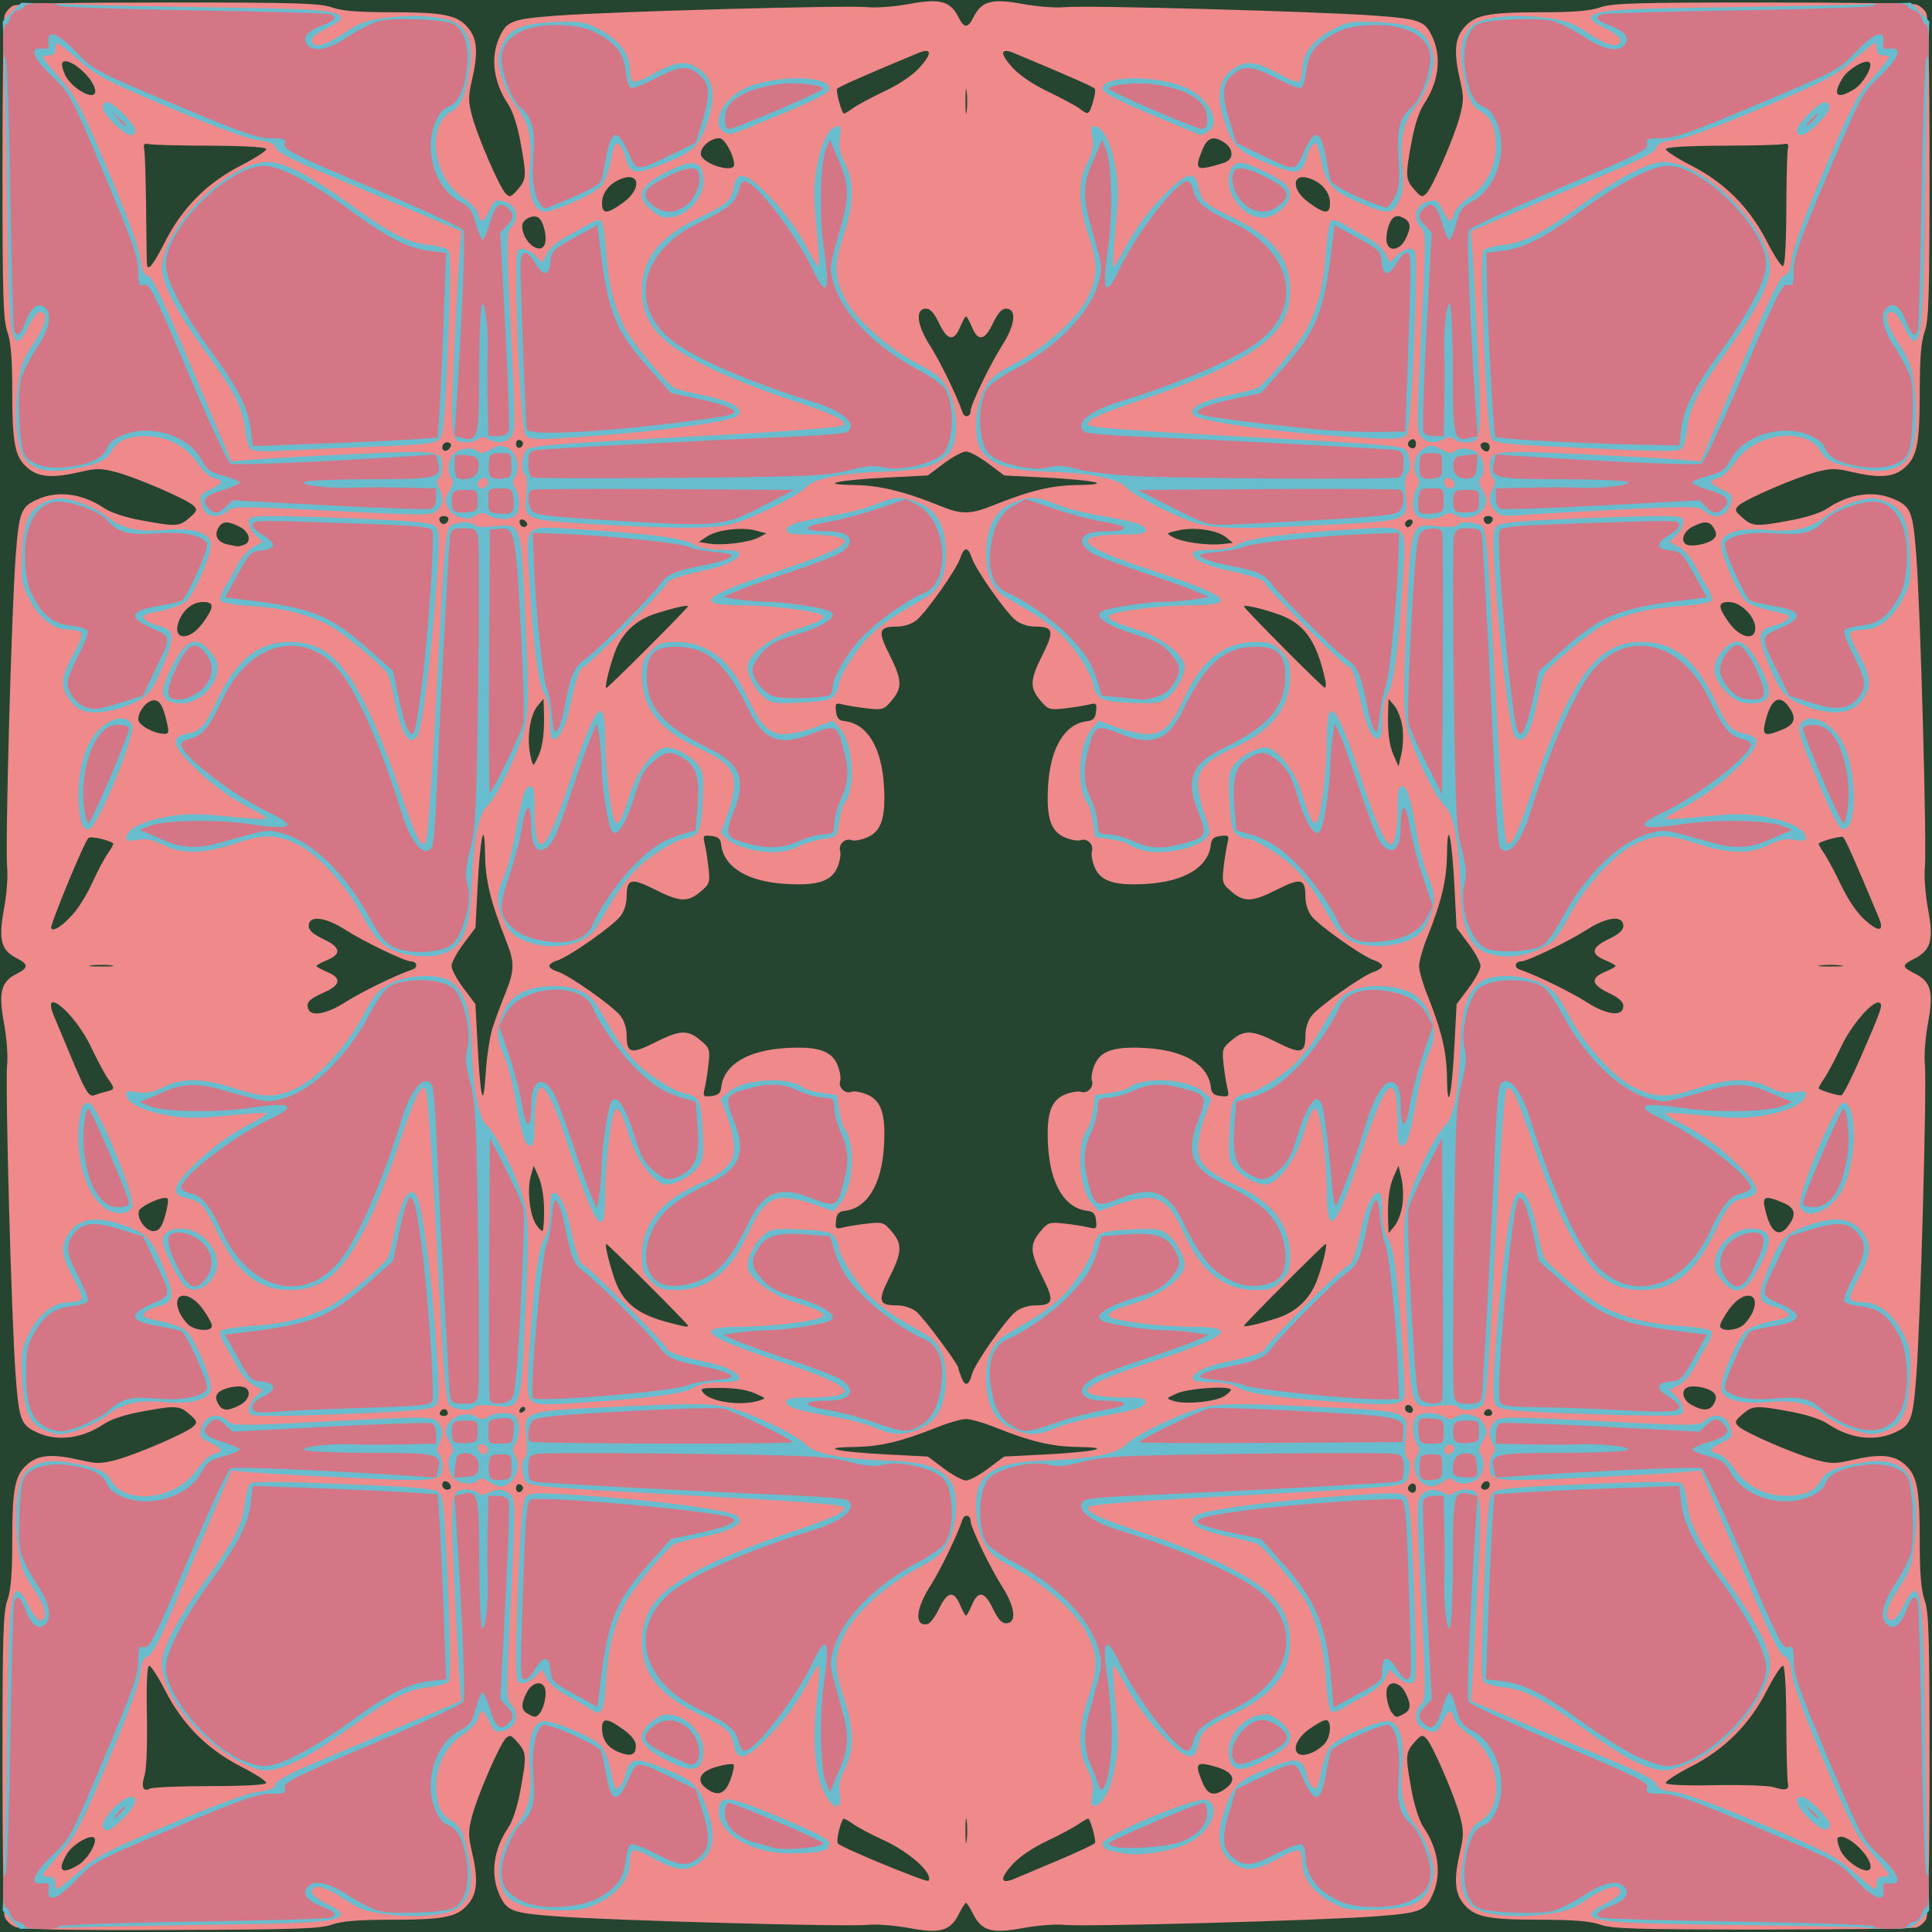<?xml version="1.0" encoding="UTF-8" standalone="no"?>
<!-- Created with Inkscape (http://www.inkscape.org/) -->
<svg
    xmlns:inkscape="http://www.inkscape.org/namespaces/inkscape"
    xmlns:rdf="http://www.w3.org/1999/02/22-rdf-syntax-ns#"
    xmlns="http://www.w3.org/2000/svg"
    xmlns:cc="http://creativecommons.org/ns#"
    xmlns:dc="http://purl.org/dc/elements/1.1/"
    xmlns:sodipodi="http://sodipodi.sourceforge.net/DTD/sodipodi-0.dtd"
    xmlns:svg="http://www.w3.org/2000/svg"
    xmlns:ns1="http://sozi.baierouge.fr"
    xmlns:xlink="http://www.w3.org/1999/xlink"
    id="svg2"
    sodipodi:docname="rwwgub_Art_Nouveau_Tile_Pattern.svg"
    inkscape:export-filename="C:\joanna\Gfx\drawings_vector\admin\thumbs\rwwgub_Art_Nouveau_Tile_Pattern.png"
    viewBox="0 0 629 629"
    sodipodi:version="0.32"
    inkscape:export-xdpi="28.616852"
    version="1.0"
    inkscape:output_extension="org.inkscape.output.svg.inkscape"
    inkscape:export-ydpi="28.616852"
    inkscape:version="0.46dev+devel"
  >
  <sodipodi:namedview
      id="base"
      bordercolor="#666666"
      inkscape:pageshadow="2"
      guidetolerance="10.0"
      pagecolor="#ffffff"
      gridtolerance="10.0"
      inkscape:zoom="0.41050506"
      objecttolerance="10.0"
      borderopacity="1.0"
      inkscape:current-layer="svg2"
      inkscape:cx="372.04724"
      inkscape:cy="526.18109"
      inkscape:window-y="29"
      inkscape:window-x="22"
      inkscape:window-height="643"
      showgrid="false"
      inkscape:pageopacity="0.0"
      inkscape:window-width="640"
  />
  <g
      id="layer1"
      transform="translate(-60.5 -217.86)"
    >
    <path
        id="path1340"
        style="fill:#254530"
        d="m60.5 532.36v-314.5h314.5 314.5v314.5 314.5h-314.5-314.5v-314.5z"
    />
    <path
        id="path1338"
        style="fill:#f08a8a"
        d="m65.453 845.2c-1.519-0.64-3.076-2.15-3.459-3.36-0.383-1.2-0.693-23.86-0.689-50.33 0.007-41.29 0.233-48.79 1.587-52.65 1.164-3.32 1.584-8.44 1.599-19.5 0.023-17.23 0.872-21.36 5.115-24.93 3.55-2.99 8.144-3.3 17.218-1.17 4.982 1.18 6.617 1.17 11.314-0.06 6.732-1.76 23.312-8.93 25.362-10.97 1.33-1.33 1.19-1.77-1.31-3.93-3.3-2.87-4.35-2.93-15.61-0.86-5.23 0.96-9.945 2.5-12.08 3.94-6.932 4.69-14.839 5.85-21.282 3.12-5.92-2.51-6.501-3.94-7.627-18.88-1.357-18-3.456-94.76-2.768-101.22 0.299-2.81-0.166-8.83-1.047-13.58-1.843-9.94-0.934-13.38 4.225-15.96 3.784-1.89 3.784-3.1 0-5-5.159-2.58-6.068-6.01-4.225-15.96 0.881-4.75 1.346-10.77 1.047-13.57-0.688-6.46 1.411-83.22 2.768-101.23 1.126-14.93 1.707-16.37 7.627-18.88 6.443-2.72 14.35-1.57 21.282 3.12 2.135 1.44 6.85 2.98 12.08 3.94 11.26 2.08 12.31 2.02 15.61-0.85 2.5-2.17 2.64-2.61 1.31-3.94-2.05-2.04-18.63-9.21-25.362-10.97-4.697-1.22-6.332-1.23-11.314-0.06-9.074 2.14-13.668 1.83-17.218-1.16-4.243-3.57-5.092-7.71-5.115-24.94-0.015-11.06-0.435-16.18-1.599-19.5-1.354-3.86-1.58-11.36-1.587-52.64-0.004-26.48 0.294-49.09 0.661-50.25 0.368-1.16 1.591-2.6 2.718-3.21 1.406-0.75 17.315-1.09 50.686-1.09 41.75 0 49.27 0.23 53.13 1.58 3.32 1.17 8.44 1.59 19.5 1.6 17.23 0.03 21.37 0.88 24.94 5.12 2.98 3.55 3.29 8.14 1.16 17.22-1.17 4.98-1.16 6.61 0.06 11.31 1.76 6.73 8.93 23.31 10.97 25.36 1.33 1.33 1.77 1.19 3.93-1.3 2.88-3.31 2.93-4.36 0.86-15.62-0.96-5.23-2.5-9.94-3.94-12.08-4.69-6.93-5.85-14.84-3.12-21.28 2.51-5.92 3.94-6.5 18.88-7.63 18-1.35 94.76-3.45 101.23-2.76 2.8 0.29 8.82-0.17 13.57-1.05 9.94-1.85 13.38-0.94 15.96 4.22 1.89 3.79 3.11 3.79 5 0 2.58-5.16 6.02-6.07 15.96-4.22 4.75 0.88 10.77 1.34 13.57 1.05 6.47-0.69 83.23 1.41 101.23 2.76 14.94 1.13 16.37 1.71 18.88 7.63 2.73 6.44 1.57 14.35-3.12 21.28-1.44 2.14-2.98 6.85-3.94 12.08-2.07 11.26-2.02 12.31 0.86 15.62 2.16 2.49 2.6 2.63 3.93 1.3 2.04-2.05 9.21-18.63 10.97-25.36 1.22-4.7 1.23-6.33 0.06-11.31-2.13-9.08-1.82-13.67 1.16-17.22 3.57-4.24 7.71-5.09 24.94-5.12 11.06-0.01 16.18-0.43 19.5-1.6 3.86-1.35 11.36-1.58 52.64-1.58 26.48-0.01 49.1 0.29 50.25 0.66 1.16 0.37 2.61 1.59 3.21 2.72 0.75 1.4 1.09 17.31 1.09 50.68 0 41.75-0.22 49.27-1.58 53.13-1.17 3.32-1.59 8.44-1.6 19.5-0.02 17.23-0.87 21.37-5.12 24.94-3.55 2.99-8.14 3.3-17.21 1.16-4.99-1.17-6.62-1.16-11.32 0.06-6.73 1.76-23.31 8.93-25.36 10.97-1.33 1.33-1.19 1.77 1.31 3.94 3.3 2.87 4.35 2.93 15.61 0.85 5.23-0.96 9.94-2.5 12.08-3.94 6.93-4.69 14.84-5.84 21.28-3.12 5.92 2.51 6.5 3.95 7.63 18.88 1.36 18.01 3.45 94.77 2.77 101.23-0.3 2.8 0.16 8.82 1.04 13.57 1.89 10.16 0.95 13.38-4.72 16.21-3.91 1.95-3.84 2.58 0.5 4.75 5.16 2.58 6.07 6.02 4.22 15.96-0.88 4.75-1.34 10.77-1.04 13.58 0.68 6.46-1.41 83.22-2.77 101.22-1.13 14.94-1.71 16.37-7.63 18.88-6.44 2.73-14.35 1.57-21.28-3.12-2.14-1.44-6.85-2.98-12.08-3.94-11.26-2.07-12.31-2.01-15.61 0.86-2.5 2.16-2.64 2.6-1.31 3.93 2.05 2.04 18.63 9.21 25.36 10.97 4.7 1.23 6.33 1.24 11.32 0.06 9.07-2.13 13.66-1.82 17.21 1.17 4.25 3.57 5.1 7.7 5.12 24.93 0.01 11.06 0.43 16.18 1.6 19.5 1.36 3.87 1.58 11.38 1.58 53.14 0 33.36-0.34 49.27-1.09 50.68-0.6 1.12-2.05 2.35-3.21 2.72-1.15 0.36-23.77 0.66-50.25 0.66-41.28-0.01-48.78-0.24-52.64-1.59-3.32-1.16-8.44-1.58-19.5-1.6-17.23-0.02-21.37-0.87-24.94-5.11-2.98-3.55-3.29-8.15-1.16-17.22 1.17-4.98 1.16-6.62-0.06-11.32-1.76-6.73-8.93-23.31-10.97-25.36-1.33-1.33-1.77-1.18-3.93 1.31-2.88 3.31-2.93 4.35-0.86 15.61 0.96 5.24 2.5 9.95 3.94 12.08 4.69 6.93 5.85 14.84 3.12 21.28-2.51 5.92-3.94 6.51-18.88 7.63-18 1.36-94.76 3.46-101.23 2.77-2.8-0.3-8.82 0.17-13.57 1.05-10.16 1.88-13.38 0.94-16.21-4.73-0.96-1.92-1.97-3.5-2.25-3.5s-1.29 1.58-2.25 3.5c-2.83 5.67-6.05 6.61-16.21 4.73-4.75-0.88-10.77-1.35-13.57-1.05-6.47 0.69-83.23-1.41-101.23-2.77-14.94-1.12-16.37-1.71-18.88-7.63-2.73-6.44-1.57-14.35 3.12-21.28 1.44-2.13 2.98-6.84 3.94-12.08 2.07-11.26 2.02-12.3-0.86-15.61-2.16-2.49-2.6-2.64-3.93-1.31-2.04 2.05-9.21 18.63-10.97 25.36-1.22 4.7-1.23 6.34-0.06 11.32 2.13 9.07 1.82 13.67-1.16 17.22-3.57 4.24-7.71 5.09-24.94 5.11-11.05 0.02-16.19 0.44-19.5 1.6-3.83 1.34-11.64 1.6-52.39 1.73-34.442 0.12-48.67-0.16-50.657-1zm297.09-17.26c-1.79-3.34-8.34-8.29-14.81-11.2-3.54-1.59-7.76-3.83-9.39-4.99-1.62-1.16-3.09-1.94-3.25-1.75-1.15 1.41-2.46 7.4-1.76 8.09 1.44 1.44 28.58 12.64 29.4 12.13 0.43-0.26 0.34-1.29-0.19-2.28zm42.71-4.52c6.19-2.61 11.47-5.1 11.74-5.54 0.41-0.67-1.2-6.8-2.08-7.88-0.16-0.19-1.56 0.54-3.1 1.63-1.55 1.09-6.24 3.61-10.43 5.59-4.72 2.24-9.01 5.15-11.28 7.67-4.25 4.7-3.97 6.57 0.7 4.62 1.76-0.74 8.26-3.47 14.45-6.09zm-319.17 1.56c2.984-1.82 6.309-7.56 5.087-8.78-1.223-1.23-6.961 2.1-8.782 5.08-3.437 5.64-1.942 7.13 3.695 3.7zm583.42 0.63c-0.02-3.99-8.55-11.53-10.67-9.41-0.33 0.33-0.01 2.02 0.71 3.75 1.87 4.51 9.97 9.12 9.96 5.66zm-294.28-15c-0.22-1.79-0.4-0.32-0.4 3.25 0 3.58 0.18 5.04 0.4 3.25 0.23-1.79 0.23-4.71 0-6.5zm-76.86-13.47c0.84-2.32 1.26-4.49 0.92-4.83s-2.79 0-5.45 0.75c-5.67 1.6-6.95 4.55-3.14 7.24 3.62 2.55 5.94 1.59 7.67-3.16zm160.92 3.17c4.6-3.23 2.57-6.14-5.53-7.9-3.8-0.83-4.1 0.18-1.74 5.83 1.67 3.98 3.7 4.56 7.27 2.07zm-330.36-0.95c11.05 0 18.04-0.38 18.24-1 0.18-0.55-3.43-2.92-8.02-5.26-11.14-5.69-19.19-13.74-24.88-24.88-2.34-4.59-4.71-8.2-5.26-8.01-0.63 0.21-0.88 6.24-0.68 16.24 0.18 9.12-0.13 17.36-0.73 19.3-1.21 3.97-0.56 5.58 1.76 4.43 0.91-0.45 9.71-0.82 19.57-0.82zm513.64-1.11c-0.24-1.04-0.47-9.95-0.5-19.8-0.04-11.01-0.45-18.05-1.06-18.25-0.55-0.18-2.92 3.43-5.26 8.02-5.69 11.14-13.74 19.19-24.88 24.88-4.59 2.34-8.2 4.71-8.02 5.26 0.21 0.63 6.26 0.89 16.25 0.7 8.75-0.17 17.26 0.13 18.91 0.66 3.9 1.25 5.1 0.86 4.56-1.47zm-375.06-11.99c0-1.65-1.28-3.31-4.15-5.39-5.11-3.7-6.85-3.81-6.85-0.44 0 3.8 1.7 6.3 5.29 7.8 4.02 1.67 5.71 1.09 5.71-1.97zm224.25-0.68c2.09-2.32 2.37-7.72 0.4-7.72-0.74 0-3.22 1.36-5.5 3.01-6.19 4.48-5.55 10.28 0.85 7.67 1.38-0.56 3.29-1.89 4.25-2.96zm-255.51-9.97c1.44-1.82 2.35-6.34 1.65-8.17-0.99-2.58-4.21-1.82-5.86 1.37-1.99 3.85-1.93 5.72 0.22 6.97 2.3 1.34 2.82 1.32 3.99-0.17zm281.33 0.22c2.33-1.25 2.43-3.09 0.4-7.02-1.65-3.19-4.87-3.95-5.86-1.37-0.7 1.83 0.21 6.35 1.65 8.17 1.19 1.52 1.36 1.53 3.81 0.22zm-151.34-34.23c2.68-5.65 4.83-6.03 6.83-1.24 0.81 1.93 1.68 3.5 1.94 3.5s1.13-1.57 1.94-3.5c2-4.8 4.15-4.41 6.83 1.25 1.58 3.32 2.86 4.75 4.24 4.75 3.61 0 3.06-5.23-1.27-12-3.91-6.12-10.24-19.26-10.24-21.27 0-1.99-2-2.4-2.63-0.54-1.83 5.4-7.25 16.56-10.57 21.76-4.74 7.43-5.14 13.15-0.86 12.32 0.85-0.16 2.55-2.42 3.79-5.03zm-135.48-39.15c0.14-0.51-0.31-1.11-1-1.34s-1.25 0.34-1.25 1.25c0 1.7 1.79 1.76 2.25 0.09zm290.75-0.09c0-0.82-0.42-1.5-0.94-1.5-1.26 0-2.17 1.56-1.37 2.36 1.13 1.13 2.31 0.69 2.31-0.86zm-314.23-0.69c-0.62-1.85-2.77-2.16-2.77-0.39 0 0.87 0.71 1.58 1.58 1.58s1.41-0.53 1.19-1.19zm338.23-0.39c0-1.77-2.15-1.46-2.77 0.39-0.22 0.66 0.32 1.19 1.19 1.19s1.58-0.71 1.58-1.58zm-163.26-5.32l5.19-3.89 12.78-0.65c16.73-0.86 23.35-2.3 11.29-2.47-8.68-0.12-15.33-1.71-27.67-6.63-3.39-1.35-7.37-2.46-8.83-2.46s-5.44 1.11-8.83 2.46c-12.34 4.92-18.99 6.51-27.67 6.63-12.06 0.17-5.44 1.61 11.29 2.47l12.78 0.65 5.19 3.89c2.85 2.15 6.11 3.9 7.24 3.9s4.39-1.75 7.24-3.9zm-175.99-18.35c-0.47-1.41-2.08-1.26-2.58 0.25-0.19 0.55 0.41 1 1.33 1s1.48-0.56 1.25-1.25zm340 0c-0.47-1.41-2.08-1.26-2.58 0.25-0.19 0.55 0.41 1 1.33 1s1.48-0.56 1.25-1.25zm-314.75-1c0-1.17-1.46-0.88-1.88 0.38-0.2 0.62 0.14 0.95 0.76 0.75 0.61-0.21 1.12-0.72 1.12-1.13zm289 0.31c0-1.36-1.76-2.25-2.4-1.21-0.6 0.96 0.26 2.15 1.57 2.15 0.45 0 0.83-0.42 0.83-0.94zm-381.95-1.58c3.16-1.64 3.96-4.88 1.44-5.84-2.11-0.81-7.23 0.34-8.54 1.92-0.79 0.95-0.78 1.89 0.02 3.38 1.31 2.46 3.1 2.59 7.08 0.54zm479.98-0.54c0.8-1.49 0.81-2.43 0.02-3.38-1.31-1.58-6.43-2.73-8.54-1.92-2.43 0.93-1.74 4.17 1.24 5.79 3.82 2.07 5.99 1.92 7.28-0.49zm-311.03-0.9c2.49-0.77 2.49-0.78-1-2.31-3.38-1.49-7.78-2.03-14.87-1.82-2.89 0.08-3.19 0.31-2.13 1.6 2.43 2.93 12.22 4.3 18 2.53zm151.62-1.53c1.41-0.92 2.33-1.9 2.05-2.18-1.21-1.2-13.83-0.28-17.36 1.27-3.76 1.65-3.78 1.68-1.31 2.49 3.79 1.26 13.74 0.31 16.62-1.58zm-82.19-7.09c0.84-3.35 10.94-17.77 14.28-20.4 1.51-1.19 4.06-2.02 6.22-2.02 6.03 0 6.41-1.38 2.51-9.11-4.14-8.23-4.27-10.75-0.76-14.92 2.52-3 2.98-3.15 7.75-2.63 2.79 0.31 6.34 0.87 7.9 1.24 2.65 0.64 2.81 0.51 2.5-2.2-0.25-2.22-0.9-2.94-2.83-3.17-7.38-0.86-12.07-8.62-12.79-21.19-0.6-10.27 0.87-14.74 5.47-16.66 1.91-0.79 4.27-1.19 5.25-0.88 2.15 0.68 4.33-1.63 3.53-3.73-0.32-0.83 0.08-3.09 0.88-5.02 1.94-4.65 6.37-6.12 16.68-5.52 12.57 0.73 20.33 5.41 21.19 12.79 0.22 1.93 0.95 2.58 3.17 2.83 2.71 0.31 2.84 0.16 2.2-2.5-0.37-1.55-0.93-5.11-1.24-7.9-0.52-4.77-0.37-5.22 2.63-7.75 4.17-3.51 6.69-3.38 14.91 0.76 7.74 3.9 9.12 3.52 9.12-2.5 0-2.16 0.83-4.72 2.02-6.23 2.48-3.16 16.49-13.06 20.23-14.3 1.51-0.5 2.75-1.36 2.75-1.91s-1.24-1.41-2.75-1.91c-3.74-1.24-17.75-11.13-20.23-14.29-1.19-1.52-2.02-4.07-2.02-6.23 0-6.03-1.38-6.4-9.12-2.51-8.22 4.14-10.74 4.27-14.91 0.76-3-2.52-3.15-2.98-2.63-7.75 0.31-2.79 0.87-6.34 1.24-7.9 0.64-2.65 0.51-2.81-2.2-2.5-2.22 0.26-2.95 0.91-3.17 2.83-0.86 7.38-8.62 12.07-21.19 12.79-10.27 0.6-14.74-0.87-16.66-5.47-0.8-1.91-1.19-4.27-0.88-5.25 0.68-2.15-1.63-4.33-3.74-3.52-0.83 0.32-3.08-0.08-5.01-0.89-4.65-1.94-6.12-6.37-5.52-16.68 0.72-12.57 5.41-20.33 12.79-21.19 1.93-0.22 2.58-0.95 2.83-3.17 0.31-2.7 0.15-2.84-2.5-2.2-1.56 0.38-5.11 0.93-7.9 1.24-4.77 0.53-5.23 0.37-7.75-2.63-3.51-4.17-3.38-6.68 0.76-14.91 3.9-7.74 3.52-9.12-2.51-9.12-2.16 0-4.71-0.83-6.22-2.01-3.27-2.57-13.08-16.54-14.38-20.49-1.19-3.58-2.5-3.5-3.74 0.25s-11.13 17.75-14.3 20.24c-1.51 1.18-4.06 2.01-6.22 2.01-6.03 0-6.41 1.38-2.51 9.12 4.14 8.23 4.27 10.74 0.76 14.91-2.52 3-2.98 3.16-7.75 2.63-2.79-0.31-6.34-0.86-7.9-1.24-2.65-0.64-2.81-0.5-2.5 2.2 0.25 2.22 0.9 2.95 2.83 3.17 7.38 0.86 12.07 8.62 12.79 21.19 0.6 10.31-0.87 14.74-5.52 16.68-1.93 0.81-4.18 1.21-5.01 0.89-2.11-0.81-4.42 1.37-3.74 3.52 0.31 0.98-0.08 3.34-0.88 5.25-1.92 4.6-6.39 6.07-16.66 5.47-12.57-0.72-20.33-5.41-21.19-12.79-0.22-1.92-0.95-2.57-3.17-2.83-2.71-0.31-2.84-0.15-2.2 2.5 0.37 1.56 0.93 5.11 1.24 7.9 0.52 4.77 0.37 5.23-2.63 7.75-4.17 3.51-6.69 3.38-14.91-0.76-7.74-3.89-9.12-3.52-9.12 2.51 0 2.16-0.83 4.71-2.02 6.23-2.56 3.26-16.54 13.07-20.48 14.37-3.59 1.19-3.5 2.5 0.25 3.74 3.74 1.24 17.75 11.14 20.23 14.3 1.19 1.51 2.02 4.07 2.02 6.23 0 6.02 1.38 6.4 9.12 2.5 8.22-4.14 10.74-4.27 14.91-0.76 3 2.53 3.15 2.98 2.63 7.75-0.31 2.79-0.87 6.35-1.24 7.9-0.64 2.66-0.51 2.81 2.2 2.5 2.22-0.25 2.95-0.9 3.17-2.83 0.86-7.38 8.62-12.06 21.19-12.79 10.27-0.6 14.74 0.87 16.66 5.48 0.8 1.9 1.19 4.26 0.88 5.24-0.68 2.15 1.63 4.33 3.74 3.53 0.83-0.32 3.08 0.08 5.01 0.88 4.65 1.95 6.12 6.38 5.52 16.68-0.72 12.57-5.41 20.33-12.79 21.19-1.93 0.23-2.58 0.95-2.83 3.17-0.31 2.71-0.15 2.84 2.5 2.2 1.56-0.37 5.11-0.93 7.9-1.24 4.77-0.52 5.23-0.37 7.75 2.63 3.51 4.17 3.38 6.69-0.76 14.92-3.9 7.73-3.52 9.11 2.51 9.11 2.16 0 4.71 0.83 6.22 2.02 2.25 1.76 13.71 17.14 13.71 18.38 0 0.26 0.45 1.65 1 3.1 1.16 3.05 2.5 2.62 3.43-1.08zm-247.43-15.77c0-0.74-1.35-3.22-3.01-5.5-4.48-6.19-10.27-5.55-7.67 0.85 0.56 1.38 1.89 3.29 2.96 4.25 2.32 2.09 7.72 2.37 7.72 0.4zm498.72-0.4c1.07-0.96 2.4-2.87 2.96-4.25 2.6-6.4-3.19-7.04-7.67-0.85-1.66 2.28-3.01 4.76-3.01 5.5 0 1.97 5.4 1.69 7.72-0.4zm-343.72 0.35c0-0.55-26.07-26.6-26.61-26.6-0.55 0 0.4 4.25 2.29 10.28 2.65 8.44 7.22 12.39 17.55 15.17 5.87 1.58 6.77 1.73 6.77 1.15zm191.34-2.3c6.61-2.07 11.17-6.35 13.47-12.61 1.94-5.27 3.45-11.69 2.76-11.69-0.53 0-26.57 26.09-26.57 26.62 0 0.55 4.26-0.41 10.34-2.32zm-361.54-33.63c0.75-2.66 1.09-5.11 0.75-5.45-1.1-1.11-9.04 2.42-9.38 4.17-0.54 2.77 2.65 6.78 5.11 6.42 1.63-0.23 2.49-1.49 3.52-5.14zm123.33-2.03c-0.03-3.78-0.75-8.13-1.72-10.33l-1.66-3.81-0.97 3.5c-1.24 4.43-0.33 12.51 1.77 15.72 0.88 1.35 1.84 2.23 2.12 1.95s0.48-3.44 0.46-7.03zm279.44-1.26c0.37-2.49 0.24-6.41-0.29-8.71l-0.97-4.17-1.56 3.5c-1.53 3.42-2.08 7.95-1.81 15l0.13 3.5 1.91-2.29c1.05-1.26 2.22-4.34 2.59-6.83zm125.87 6.4c2.5-3.56 1.92-5.6-2.06-7.26-5.65-2.36-6.66-2.06-5.83 1.73 1.76 8.1 4.67 10.14 7.89 5.53zm-422.05-64.24c0.9-2.73 2.76-7.75 4.13-11.17 3.09-7.74 3.1-9.98 0.02-17.7-4.92-12.34-6.51-18.99-6.63-27.67-0.17-12.06-1.61-5.43-2.46 11.29l-0.66 12.78-3.89 5.19c-2.15 2.85-3.9 6.11-3.9 7.24s1.75 4.38 3.89 7.23l3.88 5.17 0.66 12.3c1.01 19.04 1.9 22.46 2.68 10.3 0.35-5.5 1.37-12.23 2.28-14.96zm313.16 5.18l0.66-12.79 3.89-5.19c2.15-2.85 3.9-6.11 3.9-7.24s-1.75-4.39-3.9-7.24l-3.89-5.19-0.66-12.78c-0.85-16.72-2.29-23.35-2.46-11.29-0.12 8.68-1.71 15.33-6.63 27.67-1.35 3.4-2.46 7.37-2.46 8.83s1.11 5.44 2.46 8.83c4.92 12.35 6.51 19 6.63 27.67 0.17 12.06 1.61 5.44 2.46-11.28zm-438.96 15.67c2.895-0.73 2.912-0.86 0.529-4.23-1.033-1.46-3.5-6.09-5.483-10.28-5.268-11.13-16.441-20.46-12.063-10.07 0.856 2.03 3.138 7.5 5.07 12.14 5.176 12.46 6.259 14.3 8.014 13.63 0.839-0.32 2.609-0.86 3.933-1.19zm571.1-10.96c6.79-15.61 7.37-17.27 6.29-17.94-1.95-1.21-9.09 6.93-12.62 14.39-1.98 4.19-4.5 8.89-5.59 10.43s-1.83 2.94-1.63 3.11c0.87 0.74 6.45 2.39 7.36 2.18 0.55-0.13 3.33-5.6 6.19-12.17zm-493.14-18.22c5.21-3.33 16.37-8.75 21.76-10.58 1.86-0.63 1.45-2.63-0.54-2.63-2 0-15.15-6.33-21.27-10.24-6.76-4.33-12-4.88-12-1.27 0 1.38 1.44 2.66 4.75 4.24 5.66 2.68 6.05 4.83 1.25 6.84-1.92 0.8-3.5 1.67-3.5 1.93s1.58 1.13 3.5 1.94c4.78 1.99 4.45 4.25-0.96 6.65-4.93 2.18-5.99 3.3-5.16 5.46 0.98 2.55 6.03 1.57 12.17-2.34zm415.95 1.31c0-1.39-1.44-2.67-4.75-4.24-5.66-2.69-6.05-4.84-1.25-6.84 1.92-0.81 3.5-1.68 3.5-1.94s-1.58-1.13-3.5-1.93c-4.8-2.01-4.41-4.16 1.25-6.84 3.31-1.58 4.75-2.86 4.75-4.24 0-3.61-5.24-3.06-12 1.27-6.12 3.91-19.27 10.24-21.27 10.24-1.99 0-2.4 2-0.54 2.63 5.43 1.84 16.57 7.26 21.81 10.62 6.76 4.32 12 4.88 12 1.27zm-492.25-13.24c-1.788-0.22-4.712-0.22-6.5 0s-0.325 0.4 3.25 0.4 5.038-0.18 3.25-0.4zm563 0c-1.79-0.22-4.71-0.22-6.5 0s-0.33 0.4 3.25 0.4 5.04-0.18 3.25-0.4zm-575.27-16.91c1.79-2.04 4.553-6.6 6.14-10.14 1.587-3.53 3.834-7.76 4.992-9.39 1.158-1.62 1.945-3.09 1.747-3.25-1.406-1.15-7.394-2.45-8.087-1.76-1.445 1.44-12.638 28.58-12.129 29.4 0.745 1.21 3.771-0.8 7.337-4.86zm587.67 1.33c-7.77-18.58-10.96-25.77-11.63-26.18-0.67-0.42-6.81 1.2-7.88 2.07-0.2 0.16 0.54 1.56 1.63 3.1 1.09 1.55 3.61 6.24 5.59 10.43 2.23 4.72 5.15 9.01 7.66 11.28 4.71 4.26 6.58 3.97 4.63-0.7zm-436.19-52.95c1.34-3.21 1.86-7.96 1.6-14.75l-0.13-3.5-1.91 2.3c-2.32 2.78-3.47 9.6-2.53 15.12 0.38 2.25 0.89 4.08 1.15 4.08 0.25 0 1.07-1.46 1.82-3.25zm281.11-9.13c-0.37-2.49-1.54-5.56-2.59-6.82l-1.91-2.3-0.13 3.5c-0.27 7.05 0.28 11.58 1.81 15l1.56 3.5 0.97-4.17c0.53-2.29 0.66-6.21 0.29-8.71zm-402.12-0.87c-1.27-5.83-2.35-7.75-4.37-7.75-2.21 0-5.08 3.52-5.08 6.22 0 1.81 4.86 4.55 8.33 4.7 1.55 0.07 1.72-0.41 1.12-3.17zm525.93 1.74c3.98-1.67 4.56-3.7 2.06-7.27-3.22-4.6-6.13-2.57-7.89 5.53-0.83 3.8 0.18 4.1 5.83 1.74zm-369.47-26.58c7.2-7.2 13.09-13.29 13.09-13.52 0-0.55-4.26 0.4-10.34 2.31-6.61 2.08-11.17 6.35-13.47 12.61-1.94 5.28-3.45 11.69-2.76 11.69 0.21 0 6.27-5.89 13.48-13.09zm220.52 10.34c-2.75-12.45-6.71-18.11-14.74-21.06-5.29-1.94-11.69-3.45-11.69-2.75 0 0.68 25.47 26.32 26.27 26.44 0.42 0.07 0.49-1.12 0.16-2.63zm-365.44-18.4c3.81-5.25 3.83-6.85 0.12-6.85-3.28 0-6.29 2.33-7.79 6-2.6 6.4 3.19 7.04 7.67 0.85zm505.28 2.9c1.27-3.68-3.94-9.75-8.38-9.75-3.71 0-3.69 1.6 0.12 6.85 3.03 4.19 7.29 5.68 8.26 2.9zm-491.85-28.35c2.58-0.99 1.83-4.22-1.37-5.87-3.98-2.06-5.77-1.92-7.08 0.54-1.33 2.47 0.03 4.59 3.35 5.24 1.2 0.23 2.48 0.48 2.85 0.56 0.37 0.07 1.38-0.14 2.25-0.47zm167.7-2.47l2.38-1.28-3.5-0.93c-4.62-1.22-12.6-0.22-15.88 1.98l-2.62 1.77 3.5 0.53c4.48 0.68 13.05-0.42 16.12-2.07zm152.03-0.01c-2.9-2.35-10.2-3.41-15.48-2.25-4.14 0.9-4.15 0.92-1.74 2.25 2.9 1.61 11.22 2.75 16.02 2.21l3.44-0.39-2.24-1.82zm158.7 0.6c1.04-0.99 1.09-1.76 0.21-3.4-1.34-2.51-3.11-2.66-7.11-0.59-3.02 1.56-3.99 4.88-1.7 5.82 1.84 0.76 7.04-0.35 8.6-1.83zm-386.75-5.81c-1.28-1.29-2.58-0.3-1.63 1.24 0.37 0.6 1.13 0.8 1.69 0.46 0.68-0.43 0.66-0.99-0.06-1.7zm288.65-0.29c-0.95-0.95-2.86 0.59-2.15 1.74 0.42 0.68 0.98 0.66 1.7-0.05 0.58-0.59 0.79-1.35 0.45-1.69zm-313.75-0.48c0-0.51-0.68-0.94-1.5-0.94-1.55 0-1.99 1.18-0.86 2.31 0.8 0.8 2.36-0.11 2.36-1.37zm340 0c0-0.51-0.68-0.94-1.5-0.94-1.55 0-1.99 1.18-0.86 2.31 0.8 0.8 2.36-0.11 2.36-1.37zm-162.67-4.4c12.34-4.92 18.99-6.51 27.67-6.63 12.06-0.16 5.44-1.61-11.29-2.46l-12.78-0.65-5.19-3.9c-2.85-2.14-6.11-3.9-7.24-3.9s-4.39 1.76-7.24 3.9l-5.19 3.9-12.78 0.65c-16.73 0.85-23.34 2.3-11.29 2.46 8.5 0.12 16.41 2.06 28.5 6.97 6.58 2.67 9.43 2.61 16.83-0.34zm-176.56-19.35c0.22-0.65-0.32-1.19-1.19-1.19s-1.58 0.71-1.58 1.59c0 1.76 2.15 1.45 2.77-0.4zm338.23 0.31c0-0.82-0.68-1.5-1.5-1.5-1.56 0-1.98 1.18-0.83 2.34 1.15 1.15 2.33 0.72 2.33-0.84zm-314.75-0.91c0.14-0.51-0.31-1.11-1-1.34s-1.25 0.34-1.25 1.25c0 1.7 1.79 1.76 2.25 0.09zm290.75-0.09c0-0.82-0.42-1.5-0.94-1.5-1.26 0-2.17 1.56-1.37 2.36 1.13 1.13 2.31 0.69 2.31-0.86zm-145-10.73c0-2 6.33-15.14 10.24-21.27 4.33-6.76 4.88-12 1.27-12-1.38 0-2.66 1.44-4.24 4.75-2.68 5.66-4.83 6.05-6.83 1.25-0.81-1.92-1.68-3.5-1.94-3.5s-1.13 1.58-1.94 3.5c-2 4.8-4.15 4.41-6.83-1.25-1.58-3.31-2.86-4.75-4.24-4.75-3.61 0-3.06 5.24 1.27 12 3.35 5.25 8.77 16.38 10.61 21.82 0.63 1.86 2.63 1.44 2.63-0.55zm-262.24-55.13c5.69-11.14 13.74-19.18 24.88-24.87 4.59-2.35 8.2-4.72 8.02-5.27-0.2-0.61-7.24-1.02-18.24-1.06-9.86-0.03-18.82-0.25-19.92-0.5-1.57-0.34-1.91-0.01-1.56 1.56 0.24 1.1 0.52 9.88 0.61 19.5 0.09 9.63 0.23 17.84 0.3 18.25 0.41 2.08 2.04-0.02 5.91-7.61zm527.8-10.22c0.03-9.86 0.26-18.82 0.5-19.92 0.35-1.57 0.01-1.9-1.56-1.56-1.1 0.25-10.06 0.47-19.92 0.5-11 0.04-18.04 0.45-18.24 1.06-0.18 0.55 3.43 2.92 8.02 5.27 11.14 5.69 19.19 13.73 24.88 24.87 2.34 4.6 4.71 8.2 5.26 8.02 0.61-0.2 1.02-7.24 1.06-18.24zm-404.19 11.07c0.8-2.11-0.35-7.22-1.93-8.53-1.67-1.39-5.44 0.43-5.44 2.63 0 5.04 5.89 9.76 7.37 5.9zm280.1-1.44c2.06-3.98 1.92-5.77-0.53-7.08-1.5-0.8-2.43-0.8-3.38-0.01-1.58 1.31-2.73 6.42-1.93 8.53 0.97 2.52 4.21 1.72 5.84-1.44zm-254.62-12.05c6.19-4.49 5.55-10.28-0.85-7.68-3.68 1.5-6 4.52-6 7.79 0 3.72 1.6 3.69 6.85-0.11zm230.15 0.11c0-3.27-2.32-6.29-6-7.79-6.4-2.6-7.04 3.19-0.85 7.68 5.25 3.8 6.85 3.83 6.85 0.11zm-194-12.49c0-3.06-3.09-8.62-4.79-8.62-2.97 0-6.35 2.99-6.02 5.32 0.44 3.06 10.81 6.23 10.81 3.3zm159.75-0.72c2.89-1.09 2.91-4.32 0.03-6.34-3.57-2.5-5.6-1.92-7.27 2.06-2.36 5.65-2.06 6.66 1.74 5.83 1.79-0.38 4.26-1.08 5.5-1.55zm-84.03-23.15c-0.22-1.79-0.4-0.32-0.4 3.25 0 3.58 0.18 5.04 0.4 3.25 0.23-1.79 0.23-4.71 0-6.5zm-36.87 5.37c1.46-1.03 6.08-3.5 10.27-5.48 4.72-2.23 9.01-5.15 11.28-7.66 4.25-4.71 3.97-6.58-0.7-4.62-18.4 7.68-25.77 10.95-26.16 11.57-0.49 0.8 1.51 8.07 2.22 8.07 0.24 0 1.63-0.84 3.09-1.88zm77.94-1.78c0.62-2.02 0.92-4 0.67-4.41-0.39-0.62-7.76-3.89-26.16-11.57-4.67-1.96-4.95-0.09-0.71 4.62 2.31 2.54 6.69 5.5 11.79 7.95 4.47 2.14 9.02 4.59 10.12 5.45 2.8 2.18 3.03 2.08 4.29-2.04zm-324.79-3.59c-0.012-3.99-8.551-11.53-10.663-9.41-0.331 0.33-0.015 2.02 0.703 3.75 1.87 4.51 9.971 9.12 9.96 5.66zm572.58-0.63c2.98-1.82 6.31-7.56 5.09-8.78-1.23-1.23-6.96 2.1-8.78 5.08-3.44 5.64-1.95 7.13 3.69 3.7z"
    />
    <path
        id="path1336"
        style="fill:#67bcce"
        d="m64.19 842.85l-2.811-2.98 0.578-16.76c0.318-9.21 0.764-31.37 0.991-49.25 0.395-31.1 1.037-38 3.537-38 0.569 0 2.049 2.14 3.29 4.75 1.24 2.61 2.923 4.75 3.74 4.75 2.865 0 2.029-4.12-2.076-10.23-3.534-5.27-4.293-7.35-5.163-14.17-1.292-10.11-0.289-20.18 2.345-23.52 2.567-3.27 7.353-4.52 13.525-3.54 9.709 1.53 12.771 2.78 14.563 5.96 4.731 8.37 21.531 6.14 28.101-3.74 1.55-2.35 3.91-4.53 5.25-4.86 3.34-0.84 3.07-1.73-1.16-3.74-3.19-1.52-3.52-2.03-2.92-4.43 1.12-4.46 5.27-5.67 8.71-2.56 1.72 1.57 3.97 1.57 34.02 0.02 29.79-1.53 32.31-1.53 33.98-0.01 2.06 1.86 2.31 4.52 0.72 7.5-0.79 1.47-0.79 2.34 0 3.13 0.6 0.6 1.09 2.3 1.09 3.77 0 5.29-0.73 5.39-29.32 4.07-14.4-0.67-29.15-1.47-32.78-1.79l-6.61-0.59-7.77 18.37c-4.28 10.1-9.99 23.6-12.7 30.01-3.27 7.75-5.53 11.8-6.74 12.12-1.35 0.36-1.99 1.85-2.49 5.85-0.43 3.41-4.28 13.89-10.502 28.58-8.735 20.62-10.453 23.91-15.458 29.61-3.096 3.53-5.63 6.7-5.63 7.05s0.9 0.64 2 0.64c1.333 0 2 0.67 2 2 0 1.1 0.288 2 0.639 2 0.352 0 3.525-2.53 7.052-5.63 5.701-5 8.993-6.72 29.609-15.46 14.69-6.22 25.17-10.07 28.58-10.5 4-0.5 5.5-1.13 5.85-2.49 0.32-1.21 4.37-3.46 12.12-6.74 6.41-2.71 19.91-8.42 30.01-12.7l18.37-7.77-0.58-6.6c-0.32-3.64-1.13-18.39-1.8-32.79-1.32-28.58-1.22-29.32 4.07-29.32 1.48 0 3.17 0.49 3.77 1.09 0.79 0.8 1.66 0.8 3.14 0 2.98-1.59 5.64-1.34 7.5 0.72 1.51 1.67 1.51 4.19-0.02 33.98-1.54 30.05-1.54 32.3 0.02 34.02 3.12 3.45 1.9 7.59-2.56 8.71-2.39 0.6-2.9 0.27-4.42-2.92-2.02-4.22-2.91-4.5-3.74-1.16-0.34 1.34-2.52 3.7-4.86 5.25-5.32 3.54-8.75 9.98-8.75 16.46 0 6.37 1.39 9.6 5.01 11.64 3.17 1.8 4.42 4.86 5.96 14.57 0.97 6.17-0.28 10.95-3.54 13.52-3.35 2.63-13.42 3.64-23.53 2.35-6.82-0.87-8.9-1.63-14.16-5.17-6.12-4.1-10.24-4.94-10.24-2.07 0 0.81 2.14 2.5 4.75 3.74s4.75 2.72 4.75 3.29c0 2.48-6.89 3.13-37.49 3.53-17.61 0.23-39.885 0.64-49.51 0.92l-17.5 0.51-2.81-2.99zm604.23 2.62c-0.23-0.22-19.32-0.62-42.42-0.9-40.58-0.49-47.5-1.03-47.5-3.69 0-0.57 2.14-2.05 4.75-3.29s4.75-2.93 4.75-3.74c0-2.87-4.12-2.03-10.24 2.07-5.26 3.54-7.34 4.3-14.16 5.17-10.11 1.29-20.18 0.28-23.53-2.35-3.26-2.57-4.51-7.35-3.54-13.52 1.54-9.71 2.79-12.77 5.96-14.57 8.38-4.73 6.15-21.53-3.74-28.1-2.34-1.55-4.52-3.91-4.86-5.25-0.83-3.34-1.72-3.06-3.74 1.16-1.52 3.19-2.03 3.52-4.42 2.92-4.46-1.12-5.68-5.26-2.56-8.71 1.56-1.72 1.56-3.97 0.02-34.02-1.53-29.79-1.53-32.31-0.02-33.98 1.86-2.06 4.52-2.31 7.5-0.72 1.48 0.8 2.35 0.8 3.14 0 0.6-0.6 2.29-1.09 3.77-1.09 5.29 0 5.39 0.74 4.07 29.32-0.67 14.4-1.48 29.15-1.8 32.79l-0.58 6.6 18.37 7.77c10.1 4.28 23.6 9.99 30.01 12.7 7.75 3.28 11.8 5.53 12.12 6.74 0.35 1.36 1.85 1.99 5.85 2.49 3.41 0.43 13.89 4.28 28.58 10.5 20.62 8.74 23.91 10.46 29.61 15.46 3.53 3.1 6.7 5.63 7.05 5.63s0.64-0.9 0.64-2c0-1.33 0.67-2 2-2 1.1 0 2-0.29 2-0.64s-2.53-3.52-5.63-7.05c-5.01-5.7-6.72-8.99-15.46-29.61-6.22-14.69-10.07-25.17-10.5-28.58-0.5-4-1.14-5.5-2.49-5.85-1.25-0.33-4.17-6.04-9.49-18.62-4.23-9.98-9.94-23.49-12.7-30.01l-5.02-11.87-6.6 0.58c-3.64 0.33-18.39 1.13-32.79 1.8-28.59 1.32-29.32 1.22-29.32-4.07 0-1.47 0.49-3.17 1.09-3.77 0.79-0.79 0.79-1.66 0-3.13-1.59-2.98-1.34-5.64 0.72-7.5 1.67-1.52 4.19-1.52 33.98 0.01 30.05 1.55 32.3 1.55 34.02-0.02 3.44-3.11 7.59-1.9 8.71 2.56 0.6 2.4 0.27 2.91-2.92 4.43-4.23 2.01-4.5 2.9-1.16 3.74 1.34 0.33 3.7 2.51 5.25 4.86 3.54 5.32 9.98 8.74 16.46 8.74 6.36 0 9.6-1.39 11.64-5 1.79-3.18 4.86-4.43 14.56-5.96 6.18-0.98 10.96 0.27 13.53 3.54 2.63 3.34 3.64 13.41 2.34 23.52-0.87 6.82-1.63 8.9-5.16 14.17-4.1 6.11-4.94 10.23-2.07 10.23 0.81 0 2.5-2.14 3.74-4.75s2.72-4.75 3.29-4.75c2.49 0 3.14 6.9 3.53 38 0.23 17.88 0.68 40.05 0.99 49.27l0.58 16.76-2.98 2.99c-2.74 2.73-3.56 2.98-9.9 2.98-3.8 0-7.09-0.17-7.32-0.39zm-437.18-7.04c-5.14-1.83-6.54-3.18-7.85-7.54-1.45-4.85 0.83-13.14 5.09-18.5 4.11-5.18 5.36-10.44 4.54-19.2-0.8-8.52 0.71-14.1 4.05-14.93 2.87-0.72 17.05 5.3 19.35 8.22 0.99 1.27 2.34 5.05 3.01 8.41 0.96 4.92 1.46 5.89 2.54 5 0.73-0.61 1.64-2.33 2.01-3.81 1.56-6.2 3.13-6.43 13.86-2.01 8.54 3.52 10.39 5.4 13.01 13.22 3.13 9.34 1.75 14.92-4.47 18.14-3.44 1.78-6.77 1.03-14.39-3.23-2.44-1.37-4.91-2.2-5.47-1.85s-1.02 2.25-1.02 4.23c0 4.79-3.81 9.64-10.03 12.8-4.01 2.03-6.32 2.47-12.69 2.44-4.28-0.03-9.47-0.65-11.54-1.39zm263.07-1.04c-6.08-3.25-9.81-8.12-9.81-12.81 0-1.98-0.46-3.88-1.02-4.23s-3.03 0.48-5.47 1.85c-7.62 4.26-10.95 5.01-14.39 3.23-6.22-3.22-7.6-8.8-4.47-18.14 2.62-7.82 4.47-9.7 13.01-13.22 10.73-4.42 12.3-4.19 13.86 2.01 0.37 1.48 1.28 3.2 2.01 3.81 1.08 0.89 1.58-0.08 2.54-5 0.67-3.36 2.02-7.14 3.01-8.41 2.3-2.92 16.48-8.94 19.35-8.22 3.34 0.83 4.85 6.41 4.05 14.93-0.82 8.76 0.43 14.02 4.54 19.2 1.66 2.09 3.75 6.3 4.64 9.37 1.41 4.86 1.44 6.07 0.23 9.54-2.12 6.05-6.19 7.94-17.87 8.3-8.55 0.26-10 0.03-14.21-2.21zm-182.59-16.6c-10.05-1.75-17.22-7.18-17.22-13.03 0-5.77 2.49-5.55 19.97 1.78 11.77 4.93 16.03 7.17 16.03 8.41 0 0.93-0.6 1.93-1.34 2.21-3 1.15-12.48 1.49-17.44 0.63zm114.28 0.42c-1.1-0.24-3.01-0.64-4.25-0.91-1.31-0.28-2.25-1.22-2.25-2.26 0-2.67 31.21-15.67 34.03-14.16 4.57 2.44 1.2 10.3-6 13.97-5.42 2.76-16.31 4.46-21.53 3.36zm-332-8.35c-1.268-2.06 6.064-10 9.224-10 2.52 0 1.21 3.38-2.76 7.16-4.208 4-5.417 4.53-6.464 2.84zm555.6-2.79c-4.25-4.04-5.32-7.21-2.45-7.21 2.01 0 9.6 7.75 9.09 9.29-0.76 2.28-2.69 1.68-6.64-2.08zm-319.72-6.75c-4.04-6.16-5.21-18.16-3.29-33.79 0.59-4.86 0.85-9.06 0.56-9.35-0.28-0.28-1.65 1.67-3.03 4.33-3.97 7.67-8.14 13.38-14.32 19.64-6.58 6.66-9.33 7.18-10.39 1.97-0.94-4.65-2.12-5.7-11.24-10.1-13.14-6.33-18.67-13.33-18.67-23.66 0-10.82 5.84-17.45 22.5-25.51 5.5-2.67 16.3-6.95 24-9.52 15.93-5.32 19.79-7.08 19.23-8.78-0.28-0.85-14.87-1.96-51.29-3.89-45.25-2.41-51.04-2.9-52.17-4.44-1.5-2.06-1.69-6.98-0.29-7.85 0.57-0.35 0.73-2.98 0.39-6.3-0.94-9.02-1.67-8.77 30.65-10.28 22.21-1.03 28.77-1.03 33.95-0.01 7.1 1.39 23.35 9.08 26.61 12.58 2.62 2.82 11.94 4.58 26.56 5.03 11.7 0.35 17.38 2.29 20.45 6.96 2.53 3.87 2.14 13.61-0.78 19.33-2.08 4.05-3.52 5.28-10.72 9.14-9.4 5.03-19.68 14.31-22.92 20.7-3.61 7.09-3.73 11.16-0.62 20.5 3.49 10.46 3.64 17.64 0.51 23.75-1.71 3.33-2.11 5.36-1.65 8.25 0.74 4.64-1.39 5.33-4.03 1.3zm86.2-1.22c0.48-2.98 0.09-4.97-1.64-8.33-3.13-6.11-2.98-13.29 0.51-23.75 3.11-9.34 2.99-13.41-0.62-20.5-3.24-6.39-13.52-15.67-22.92-20.7-7.2-3.86-8.64-5.09-10.72-9.14-2.92-5.72-3.31-15.46-0.78-19.33 3.07-4.67 8.75-6.61 20.45-6.96 14.62-0.45 23.94-2.21 26.56-5.03 3.26-3.5 19.51-11.19 26.61-12.58 5.18-1.02 11.74-1.02 33.95 0.01 32.32 1.51 31.59 1.26 30.65 10.28-0.34 3.32-0.18 5.95 0.39 6.3 1.4 0.87 1.21 5.79-0.29 7.85-1.13 1.54-6.92 2.03-52.17 4.44-36.42 1.93-51.01 3.04-51.29 3.89-0.56 1.7 3.3 3.46 19.23 8.78 7.7 2.57 18.5 6.85 24 9.52 16.66 8.06 22.5 14.69 22.5 25.51 0 10.33-5.53 17.33-18.67 23.66-9.12 4.4-10.3 5.45-11.24 10.1-1.06 5.21-3.81 4.69-10.39-1.97-6.18-6.26-10.35-11.97-14.32-19.64-1.38-2.66-2.72-4.65-2.96-4.4-0.25 0.24 0.1 5.92 0.77 12.61 0.96 9.6 0.96 13.67-0.02 19.36-1.36 7.91-3.83 13.09-6.5 13.61-1.47 0.28-1.63-0.24-1.09-3.59zm-271.58-8.2c-14.49-4.29-31.27-22.69-31.27-34.28 0-5.13 4.63-14.09 13.84-26.76 9.52-13.09 12.45-18.81 13.16-25.63 0.3-2.94 1.11-5.82 1.8-6.4 0.88-0.72 10.2-0.66 30.56 0.19 24.5 1.03 29.56 1.49 30.91 2.84s1.81 6.41 2.84 30.91c0.86 20.36 0.91 29.68 0.19 30.56-0.57 0.69-3.45 1.5-6.4 1.81-6.82 0.7-12.53 3.63-25.63 13.15-15.1 10.98-24.5 15.24-30 13.61zm453.29-0.51c-5.47-1.68-11.18-5.07-23.1-13.71-12.29-8.91-18.11-11.85-24.82-12.54-2.95-0.31-5.83-1.12-6.4-1.81-0.72-0.88-0.67-10.2 0.19-30.56 1.03-24.5 1.49-29.56 2.84-30.91s6.41-1.81 30.91-2.84c20.36-0.85 29.68-0.91 30.56-0.19 0.69 0.58 1.5 3.46 1.8 6.4 0.71 6.82 3.64 12.54 13.16 25.63 9.21 12.67 13.84 21.63 13.84 26.76 0 9.19-12.44 25.3-23.99 31.07-7.65 3.82-9.98 4.24-14.99 2.7zm-319.79-2.19c-9.52-4.89-10.87-8.17-5.31-12.85 2.6-2.18 3.87-2.58 6.75-2.12 5.14 0.81 10.06 6.4 10.06 11.42 0 6.79-3.24 7.79-11.5 3.55zm183.7 1.46c-0.66-0.66-1.2-2.91-1.2-5.01 0-5.02 4.92-10.61 10.06-11.42 2.88-0.46 4.15-0.06 6.75 2.12 5.61 4.73 4.2 8.03-5.53 12.9-5.74 2.87-8.26 3.23-10.08 1.41zm-208.84-18.25c-1.02-0.72-4.34-2.63-7.36-4.25-3.3-1.76-6.1-4.11-7-5.87l-1.5-2.93-2.21 2.25c-1.22 1.24-3.13 2.25-4.25 2.25-1.91 0-2.04-0.6-2.01-9.25 0.01-5.09 0.44-18.43 0.94-29.65 0.7-15.72 1.25-20.75 2.39-21.88 1.27-1.28 3.79-1.32 18.61-0.34 24.44 1.63 48.15 4.81 50.02 6.71 1.35 1.38 1.28 1.73-0.65 3.32-1.19 0.97-5.82 2.51-10.29 3.4-4.46 0.9-8.74 1.98-9.5 2.41-2.7 1.53-13.79 14.86-16.04 19.28-3.68 7.24-5.55 14.83-6.2 25.2-0.63 10.16-1.49 11.77-4.95 9.35zm241.01 0.65c-0.59-0.38-1.35-4.97-1.69-10.2-0.66-10.21-2.55-17.84-6.19-25-2.25-4.42-13.34-17.75-16.04-19.28-0.76-0.43-5.04-1.51-9.5-2.41-4.47-0.89-9.1-2.43-10.29-3.4-1.93-1.59-2-1.94-0.65-3.32 1.87-1.9 25.58-5.08 50.02-6.71 14.82-0.98 17.34-0.94 18.61 0.34 1.14 1.13 1.69 6.16 2.39 21.88 0.5 11.22 0.93 24.56 0.94 29.65 0.03 8.65-0.1 9.25-2.01 9.25-1.12 0-3.03-1.01-4.25-2.25l-2.21-2.25-1.5 2.95c-0.82 1.62-3.4 3.94-5.73 5.15-2.33 1.22-5.72 3.13-7.53 4.25-1.82 1.13-3.78 1.73-4.37 1.35zm-274.23-74.81c-1.7-1.19-2.6-1.32-3.42-0.5-1.72 1.72-6.22 1.32-8.07-0.72-1.86-2.05-2.18-6.23-0.61-7.81 0.73-0.73 0.51-1.98-0.71-4.11-1.52-2.65-1.58-3.41-0.43-5.56 1.57-2.93 6.31-4.2 9.14-2.43 1.55 0.97 2.38 0.96 3.95-0.02 2.52-1.58 7.25-1.6 8.81-0.04s1.54 6.29-0.04 8.82c-0.99 1.58-0.99 2.39 0.02 3.99 2.29 3.68-0.7 9.87-4.81 9.96-0.84 0.02-2.56-0.69-3.83-1.58zm-0.85-11.5c-1.69-1.69-3.7-0.08-2.18 1.74 0.84 1.01 1.52 1.14 2.25 0.41 0.72-0.72 0.7-1.38-0.07-2.15zm304.63 11.83c-2.3-1.76-3.18-6.32-1.7-8.71 1.01-1.6 1.01-2.41 0.02-3.99-1.58-2.53-1.6-7.26-0.04-8.82s6.29-1.54 8.81 0.04c1.57 0.98 2.4 0.99 3.95 0.02 2.83-1.77 7.57-0.5 9.14 2.43 1.15 2.15 1.09 2.91-0.43 5.56-1.22 2.13-1.44 3.38-0.71 4.11 1.65 1.66 1.21 6.18-0.79 7.99-2.1 1.89-6.24 2.18-7.89 0.54-0.82-0.82-1.72-0.69-3.42 0.5-2.72 1.9-4.77 2-6.94 0.33zm10.12-12.08c-1.33-1.33-3.57 0.69-2.56 2.32 0.51 0.84 1.08 0.82 2.15-0.07 1.01-0.83 1.14-1.52 0.41-2.25zm-458.72-5.1c-4.756-2.07-6.623-6.56-7.114-17.1-0.385-8.24-0.187-9.53 2.173-14.19 3.257-6.43 8.071-10.25 12.911-10.25 1.979 0 3.881-0.46 4.229-1.02 0.347-0.56-0.486-3.02-1.853-5.47-4.259-7.62-5.004-10.94-3.224-14.39 3.22-6.22 8.791-7.6 18.133-4.47 7.82 2.62 9.7 4.47 13.22 13.01 4.42 10.74 4.19 12.3-2 13.86-1.49 0.37-3.21 1.28-3.82 2.02-0.89 1.07 0.08 1.57 5 2.54 3.36 0.66 7.15 2.01 8.41 3.01 2.92 2.29 8.95 16.47 8.23 19.35-0.84 3.33-6.42 4.84-14.94 4.05-8.75-0.82-14.02 0.42-19.177 4.52-3.541 2.81-11.905 6.04-15.425 5.95-0.862-0.02-3.001-0.66-4.753-1.42zm270.68-0.69c-2.48-1.1-8.32-2.67-13-3.48-12.44-2.16-16-3.25-16-4.91 0-1.13 1.45-1.46 6.38-1.46 18.79 0 16.45-3.48-7.7-11.43-26.03-8.56-29.49-11.54-13.51-11.62 10.25-0.05 25.13-1.92 26.54-3.32 1.07-1.07-1.33-2.3-9-4.64-6.96-2.12-14.02-7.24-15.23-11.04-0.79-2.51 2.12-8.49 5.4-11.07 2.34-1.85 3.62-2.02 12.04-1.59 7.59 0.38 9.69 0.82 10.75 2.28 0.73 1 1.33 2.42 1.33 3.16 0 2.51 4.96 10.76 9.24 15.36 2.34 2.53 7.18 6.32 10.76 8.43s7.53 4.45 8.8 5.21c4.06 2.44 6.19 7.2 6.17 13.77-0.02 8.62-2.71 14.03-8.19 16.51-5.36 2.44-9.05 2.4-14.78-0.16zm44.22 0.16c-5.48-2.48-8.17-7.89-8.19-16.51-0.02-6.57 2.11-11.33 6.17-13.77 1.27-0.76 5.22-3.1 8.8-5.21s8.42-5.9 10.76-8.43c4.28-4.6 9.24-12.85 9.24-15.36 0-0.74 0.6-2.16 1.33-3.16 1.06-1.46 3.16-1.9 10.75-2.28 8.42-0.43 9.7-0.26 12.04 1.59 3.28 2.58 6.19 8.56 5.4 11.07-1.21 3.8-8.27 8.92-15.23 11.04-7.67 2.34-10.07 3.57-9 4.64 1.41 1.4 16.29 3.27 26.54 3.32 15.98 0.08 12.52 3.06-13.51 11.62-13.88 4.57-20.32 7.51-20.32 9.29 0 1.26 5.19 2.14 12.62 2.14 4.93 0 6.38 0.33 6.38 1.46 0 1.66-3.57 2.76-16 4.91-4.68 0.8-10.67 2.4-13.33 3.55-5.97 2.57-8.96 2.59-14.45 0.09zm273.16 0.16c-2.82-0.98-6.55-2.98-8.3-4.44-4.47-3.77-10.14-5.05-18.75-4.24-8.52 0.79-14.1-0.72-14.94-4.05-0.72-2.88 5.31-17.06 8.23-19.35 1.26-1 5.05-2.35 8.41-3.01 4.92-0.97 5.89-1.47 5-2.54-0.61-0.74-2.33-1.65-3.82-2.02-6.19-1.56-6.42-3.12-2-13.86 3.52-8.54 5.4-10.39 13.22-13.01 9.34-3.13 14.91-1.75 18.13 4.47 1.78 3.45 1.04 6.77-3.22 14.39-1.37 2.45-2.2 4.91-1.85 5.47 0.34 0.56 2.25 1.02 4.22 1.02 4.85 0 9.66 3.82 12.92 10.25 2.36 4.66 2.55 5.95 2.17 14.19-0.5 10.74-2.35 15.06-7.33 17.14-4.33 1.81-5.81 1.76-12.09-0.41zm-521.38-6.2c0-1.12 1.01-3.04 2.25-4.25l2.25-2.22-2.95-1.5c-1.62-0.82-3.94-3.4-5.15-5.73-1.22-2.33-3.13-5.72-4.25-7.53s-1.73-3.78-1.35-4.37c0.39-0.58 4.98-1.34 10.2-1.68 10.22-0.67 17.84-2.56 25-6.2 4.43-2.25 17.75-13.33 19.28-16.04 0.43-0.76 1.52-5.04 2.41-9.5 0.9-4.47 2.43-9.09 3.41-10.28 1.58-1.94 1.94-2.01 3.31-0.66 1.9 1.87 5.08 25.58 6.71 50.03 0.98 14.81 0.94 17.33-0.34 18.61-1.13 1.13-6.16 1.68-21.87 2.38-11.23 0.51-24.57 0.93-29.66 0.94-8.65 0.03-9.25-0.1-9.25-2zm424.66 0.99c-13.1-0.56-17.19-1.06-18.38-2.25-1.35-1.35-1.4-3.59-0.4-18.67 1.63-24.45 4.81-48.16 6.71-50.03 1.37-1.35 1.73-1.28 3.31 0.66 0.98 1.19 2.51 5.81 3.41 10.28 0.89 4.46 1.98 8.74 2.41 9.5 1.53 2.71 14.85 13.79 19.28 16.04 7.16 3.64 14.78 5.53 25 6.2 5.22 0.34 9.81 1.1 10.2 1.68 0.38 0.59-0.23 2.56-1.35 4.37s-3.03 5.2-4.25 7.53c-1.21 2.33-3.53 4.91-5.15 5.73l-2.95 1.5 2.25 2.22c1.24 1.21 2.25 3.13 2.25 4.25 0 1.95-0.54 2.03-12.75 1.87-7.01-0.08-20.33-0.48-29.59-0.88zm-359.01-2.23c-1.55-1.13-2.04-6.92-4.44-52.16-1.94-36.43-3.05-51.01-3.9-51.3-1.7-0.56-3.46 3.3-8.78 19.23-2.57 7.7-6.85 18.5-9.51 24-8.07 16.66-14.7 22.5-25.52 22.5-10.32 0-17.33-5.53-23.66-18.66-4.39-9.13-5.45-10.31-10.1-11.25-5.21-1.06-4.69-3.81 1.98-10.39 6.25-6.18 11.97-10.35 19.63-14.32 2.67-1.38 4.65-2.71 4.4-2.96-0.24-0.24-5.92 0.1-12.6 0.77-9.61 0.96-13.68 0.96-19.37-0.02-7.91-1.36-13.09-3.83-13.6-6.5-0.29-1.47 0.23-1.63 3.58-1.09 2.99 0.48 4.97 0.09 8.33-1.63 6.11-3.14 13.29-2.99 23.75 0.5 9.34 3.11 13.41 2.99 20.5-0.61 6.39-3.25 15.68-13.53 20.71-22.93 3.85-7.2 5.08-8.64 9.13-10.71 5.72-2.93 15.46-3.32 19.33-0.78 4.67 3.06 6.61 8.74 6.97 20.44 0.44 14.62 2.21 23.95 5.02 26.56 3.5 3.26 11.19 19.51 12.59 26.61 1.01 5.18 1.01 11.74-0.02 33.95-1.5 32.32-1.26 31.59-10.27 30.66-3.33-0.35-5.96-0.19-6.31 0.38-0.86 1.4-5.79 1.22-7.84-0.29zm327.86 0.29c-0.35-0.57-2.98-0.73-6.31-0.38-9.01 0.93-8.77 1.66-10.27-30.66-1.03-22.21-1.03-28.77-0.02-33.95 1.4-7.1 9.09-23.35 12.59-26.61 2.81-2.61 4.58-11.94 5.02-26.56 0.36-11.7 2.3-17.38 6.97-20.44 3.87-2.54 13.61-2.15 19.33 0.78 4.05 2.07 5.28 3.51 9.13 10.71 5.03 9.4 14.32 19.68 20.71 22.93 7.09 3.6 11.16 3.72 20.5 0.61 10.46-3.49 17.64-3.64 23.75-0.5 3.36 1.72 5.34 2.11 8.33 1.63 3.35-0.54 3.87-0.38 3.58 1.09-0.51 2.67-5.69 5.14-13.6 6.5-5.69 0.98-9.76 0.98-19.37 0.02-6.68-0.67-12.36-1.01-12.6-0.77-0.25 0.25 1.73 1.58 4.4 2.96 7.66 3.97 13.38 8.14 19.63 14.32 6.67 6.58 7.19 9.33 1.98 10.39-4.65 0.94-5.71 2.12-10.1 11.25-6.33 13.13-13.34 18.66-23.66 18.66-10.82 0-17.45-5.84-25.52-22.5-2.66-5.5-6.94-16.3-9.51-24-5.32-15.93-7.08-19.79-8.78-19.23-0.85 0.29-1.96 14.87-3.9 51.3-2.4 45.24-2.89 51.03-4.44 52.16-2.05 1.51-6.98 1.69-7.84 0.29zm-301.51-2.02c-1.33-1.33-1.45-3.35-0.83-13.53 1.48-24.13 2.96-35.83 4.94-39.09 1.24-2.05 1.89-4.98 1.89-8.58 0-3.01 0.3-5.77 0.67-6.13 1.63-1.64 4.36 3.12 5.86 10.2 1.88 8.87 3.36 13.13 4.57 13.13 1.13 0 26.9 25.78 26.9 26.9 0 1.21 4.26 2.69 13.13 4.57 7.09 1.5 11.84 4.23 10.21 5.86-0.37 0.37-3.13 0.67-6.14 0.67-3.6 0-6.53 0.65-8.58 1.9-3.26 1.97-14.96 3.45-39.09 4.93-10.18 0.62-12.2 0.5-13.53-0.83zm269 0.85c-24.08-1.55-35.4-3-38.62-4.95-2.05-1.25-4.98-1.9-8.58-1.9-3.01 0-5.77-0.3-6.14-0.67-1.63-1.63 3.12-4.36 10.21-5.86 8.87-1.88 13.13-3.36 13.13-4.57 0-0.47 5.86-6.72 13.02-13.88s13.4-13.02 13.88-13.02c1.21 0 2.69-4.26 4.57-13.13 1.5-7.08 4.23-11.84 5.86-10.2 0.37 0.36 0.67 3.12 0.67 6.13 0 3.6 0.65 6.53 1.89 8.58 1.33 2.19 2.24 6.72 3.05 15.12 1.48 15.4 2.69 35.12 2.24 36.47-0.73 2.19-4.03 2.6-15.18 1.88zm-382.23-38.6c-2.27-2.57-6.77-11.89-6.77-14.01 0-2.84 2.04-4.24 6.21-4.24 5.03 0 10.61 4.92 11.42 10.06 1.08 6.76-6.85 12.74-10.86 8.19zm152.15-1.17c-2.49-2.49-2.92-3.7-2.92-8.19 0-10.14 5.78-17.6 17.95-23.18 9.17-4.21 12.05-7.08 12.05-12.04 0-2.18-0.98-6.66-2.19-9.96l-2.18-5.99 2.6-2.24c5.08-4.37 19.74-5.14 24.46-1.3 0.66 0.53 3.35 1.28 5.99 1.66l4.8 0.68 0.68 4.8c0.38 2.64 1.13 5.33 1.66 5.99 3.85 4.72 3.07 19.39-1.29 24.46l-2.25 2.6-5.99-2.18c-3.3-1.2-7.78-2.19-9.96-2.19-4.95 0-7.83 2.88-12.03 12.05-5.59 12.17-13.05 17.95-23.19 17.95-4.48 0-5.7-0.43-8.19-2.92zm187.35 0.83c-5.55-2.75-9.87-7.81-13.57-15.86-4.2-9.17-7.08-12.05-12.03-12.05-2.18 0-6.66 0.99-9.96 2.19l-5.99 2.18-2.25-2.6c-4.36-5.07-5.14-19.74-1.29-24.46 0.53-0.66 1.28-3.35 1.66-5.99l0.68-4.8 4.8-0.68c2.64-0.38 5.33-1.13 5.99-1.66 4.72-3.84 19.38-3.07 24.46 1.3l2.6 2.24-2.18 5.99c-1.21 3.3-2.19 7.78-2.19 9.96 0 4.96 2.88 7.83 12.05 12.04 12.17 5.58 17.95 13.04 17.95 23.18 0 4.49-0.43 5.7-2.92 8.19-2.5 2.5-3.7 2.92-8.25 2.92-3.39 0-6.87-0.76-9.56-2.09zm161.22-1.1c-2.18-2.6-2.58-3.86-2.12-6.75 0.81-5.14 6.39-10.06 11.42-10.06 6.8 0 7.76 2.98 3.6 11.29-4.88 9.72-8.18 11.13-12.9 5.52zm-366.28-20.06c-1.55-1.87-6.62-15.03-10.12-26.28-3.08-9.91-6.25-16.47-7.95-16.47-1.26 0-2.14 5.19-2.14 12.63 0 4.92-0.33 6.37-1.46 6.37-1.66 0-2.75-3.57-4.9-16-0.81-4.67-2.41-10.67-3.56-13.33-2.57-5.96-2.59-8.95-0.09-14.45 2.49-5.48 7.9-8.17 16.51-8.19 6.57-0.02 11.33 2.11 13.77 6.17 0.76 1.27 3.11 5.23 5.21 8.8 2.11 3.58 5.9 8.42 8.43 10.76 4.61 4.28 12.86 9.24 15.37 9.24 0.73 0 2.15 0.6 3.15 1.33 1.46 1.06 1.9 3.16 2.29 10.75 0.42 8.43 0.25 9.7-1.6 12.05-2.58 3.27-8.56 6.19-11.07 5.39-3.8-1.21-8.92-8.27-11.04-15.22-2.33-7.68-3.57-10.07-4.63-9.01-1.41 1.41-3.27 16.28-3.33 26.46-0.05 9.87-0.62 11.68-2.84 9zm237.74-8.91c-0.06-10.26-1.92-25.14-3.33-26.55-1.06-1.06-2.3 1.33-4.63 9.01-2.12 6.95-7.24 14.01-11.04 15.22-2.51 0.8-8.49-2.12-11.07-5.39-1.85-2.35-2.02-3.62-1.6-12.05 0.39-7.59 0.83-9.69 2.29-10.75 1-0.73 2.42-1.33 3.15-1.33 2.51 0 10.76-4.96 15.37-9.24 2.53-2.34 6.32-7.18 8.43-10.76 2.1-3.57 4.45-7.53 5.21-8.8 2.44-4.06 7.2-6.19 13.77-6.17 8.61 0.02 14.02 2.71 16.51 8.19 2.5 5.5 2.48 8.49-0.09 14.45-1.15 2.66-2.75 8.66-3.56 13.33-2.15 12.43-3.24 16-4.9 16-1.13 0-1.46-1.45-1.46-6.37 0-18.8-3.48-16.46-11.43 7.69-8.57 26.04-11.54 29.49-11.62 13.52zm-398.34 5.07c-6.766-5.32-10.093-20.71-6.952-32.16 0.264-0.96 1.261-1.75 2.216-1.75 2.629 0 15.599 31.26 14.119 34.03-1.41 2.62-5.965 2.57-9.383-0.12zm552.4 0.12c-1.48-2.77 11.49-34.03 14.12-34.03 4.6 0 4.51 18.91-0.14 28.02-3.68 7.21-11.53 10.58-13.98 6.01zm-452.83-82.15c-7.37-1.36-10.74-4.22-15.3-13-4.71-9.04-14.12-19.45-20.54-22.71-7.09-3.61-11.16-3.73-20.5-0.61-10.46 3.48-17.64 3.63-23.75 0.5-3.36-1.72-5.34-2.11-8.33-1.64-3.35 0.54-3.87 0.38-3.58-1.09 0.51-2.67 5.69-5.14 13.6-6.5 5.69-0.97 9.76-0.98 19.37-0.02 6.68 0.67 12.36 1.02 12.6 0.77 0.25-0.24-1.73-1.57-4.4-2.96-7.66-3.97-13.38-8.14-19.63-14.32-6.67-6.58-7.19-9.32-1.98-10.38 4.65-0.95 5.71-2.12 10.1-11.25 6.33-13.14 13.34-18.67 23.66-18.67 10.82 0 17.45 5.85 25.52 22.5 2.66 5.5 6.94 16.3 9.51 24 5.32 15.93 7.08 19.8 8.78 19.23 0.85-0.28 1.96-14.87 3.9-51.29 2.4-45.25 2.89-51.04 4.44-52.17 2.05-1.5 6.98-1.68 7.84-0.29 0.35 0.57 2.98 0.73 6.31 0.39 9.01-0.94 8.77-1.67 10.27 30.66 1.03 22.2 1.03 28.76 0.02 33.94-1.4 7.1-9.09 23.36-12.59 26.61-2.81 2.62-4.58 11.95-5.02 26.56-0.47 15.23-3.69 20.93-12.48 22.08-1.92 0.25-5.44 0.1-7.82-0.34zm353.62 0.12c-7.92-1.43-10.82-7.06-11.28-21.86-0.44-14.61-2.21-23.94-5.02-26.56-3.5-3.25-11.19-19.51-12.59-26.61-1.01-5.18-1.01-11.74 0.02-33.94 1.5-32.33 1.26-31.6 10.27-30.66 3.33 0.34 5.96 0.18 6.31-0.39 0.86-1.39 5.79-1.21 7.84 0.29 1.55 1.13 2.04 6.92 4.44 52.17 1.94 36.42 3.05 51.01 3.9 51.29 1.7 0.57 3.46-3.3 8.78-19.23 2.57-7.7 6.85-18.5 9.51-24 8.07-16.65 14.7-22.5 25.52-22.5 10.32 0 17.33 5.53 23.66 18.67 4.39 9.13 5.45 10.3 10.1 11.25 5.21 1.06 4.69 3.8-1.98 10.38-6.25 6.18-11.97 10.35-19.63 14.32-2.67 1.39-4.65 2.72-4.4 2.96 0.24 0.25 5.92-0.1 12.6-0.77 9.61-0.96 13.68-0.95 19.37 0.02 7.91 1.36 13.09 3.83 13.6 6.5 0.29 1.47-0.23 1.63-3.58 1.09-2.99-0.47-4.97-0.08-8.33 1.64-6.11 3.13-13.29 2.98-23.75-0.5-9.34-3.12-13.41-3-20.5 0.61-6.39 3.25-15.68 13.53-20.71 22.92-3.84 7.19-5.06 8.62-8.95 10.53-5.25 2.56-10.02 3.31-15.2 2.38zm-316.58-4.99c-3.27-1.48-4.75-2.95-6.23-6.22-2.5-5.5-2.48-8.49 0.09-14.45 1.15-2.66 2.75-8.66 3.56-13.34 2.15-12.43 3.24-16 4.9-16 1.13 0 1.46 1.45 1.46 6.38 0 18.8 3.48 16.45 11.43-7.7 8.57-26.03 11.54-29.49 11.62-13.51 0.06 10.25 1.92 25.13 3.33 26.54 1.06 1.07 2.3-1.33 4.63-9 2.12-6.96 7.24-14.02 11.04-15.22 2.51-0.8 8.49 2.11 11.07 5.39 1.85 2.34 2.02 3.62 1.6 12.05-0.39 7.59-0.83 9.68-2.29 10.75-1 0.73-2.42 1.32-3.15 1.32-2.51 0-10.76 4.96-15.37 9.24-2.53 2.34-6.32 7.19-8.43 10.76-2.1 3.58-4.45 7.54-5.21 8.8-3.71 6.18-15.26 8.21-24.05 4.21zm269.08 0.04c-1.75-1.08-3.81-2.99-4.57-4.25s-3.11-5.22-5.21-8.8c-2.11-3.57-5.9-8.42-8.43-10.76-4.61-4.28-12.86-9.24-15.37-9.24-0.73 0-2.15-0.59-3.15-1.32-1.46-1.07-1.9-3.16-2.29-10.75-0.42-8.43-0.25-9.71 1.6-12.05 2.58-3.28 8.56-6.19 11.07-5.39 3.8 1.2 8.92 8.26 11.04 15.22 2.33 7.67 3.57 10.07 4.63 9 1.41-1.41 3.27-16.29 3.33-26.54 0.08-15.98 3.05-12.52 11.62 13.51 4.57 13.89 7.51 20.32 9.29 20.32 1.26 0 2.14-5.18 2.14-12.62 0-4.93 0.33-6.38 1.46-6.38 1.66 0 2.75 3.57 4.9 16 0.81 4.68 2.41 10.68 3.56 13.34 2.57 5.96 2.59 8.95 0.09 14.45-1.48 3.27-2.96 4.74-6.23 6.22-5.8 2.64-15.18 2.66-19.48 0.04zm-194.6-29.43c-3.19-0.7-6.75-2.22-7.91-3.38l-2.11-2.11 2.16-5.92c1.19-3.25 2.16-7.7 2.16-9.87 0-4.96-2.88-7.84-12.05-12.04-12.17-5.58-17.95-13.05-17.95-23.19 0-4.48 0.43-5.69 2.92-8.18s3.71-2.93 8.19-2.93c10.14 0 17.6 5.78 23.19 17.95 4.2 9.18 7.08 12.05 12.03 12.05 2.18 0 6.66-0.98 9.96-2.18l5.99-2.19 2.25 2.61c4.36 5.07 5.14 19.73 1.29 24.45-0.53 0.66-1.28 3.36-1.66 5.99-0.68 4.78-0.7 4.8-5.17 5.47-2.47 0.38-5.84 1.36-7.49 2.19-4.55 2.3-9.39 2.69-15.8 1.28zm127.3 0.22c-1.92-0.56-4.04-1.46-4.69-2-0.66-0.54-3.35-1.3-5.99-1.67l-4.8-0.69-0.68-4.8c-0.38-2.63-1.13-5.33-1.66-5.99-3.85-4.72-3.07-19.38 1.29-24.45l2.25-2.61 5.99 2.19c3.3 1.2 7.78 2.18 9.96 2.18 4.95 0 7.83-2.87 12.03-12.05 5.59-12.17 13.05-17.95 23.19-17.95 4.48 0 5.7 0.44 8.19 2.93s2.92 3.7 2.92 8.18c0 10.14-5.78 17.61-17.95 23.19-9.17 4.2-12.05 7.08-12.05 12.04 0 2.17 0.96 6.6 2.14 9.83 2.06 5.66 2.08 5.94 0.34 7.85-3.03 3.35-14.67 5.52-20.48 3.82zm-345.34-8.59c-2.173-7.92-1.142-19.41 2.354-26.27 3.678-7.2 11.531-10.58 13.981-6 1.48 2.76-11.49 34.02-14.119 34.02-0.955 0-1.952-0.79-2.216-1.75zm565.02-14.27c-5.44-13-6.51-16.4-5.66-18 2.45-4.58 10.3-1.2 13.98 6 4.65 9.11 4.74 28.02 0.14 28.02-1.3 0-3.44-4.06-8.46-16.02zm-460.05-15.23c-0.79-1.24-2.15-5.77-3.02-10.08-0.87-4.3-1.93-8.43-2.34-9.16-1.51-2.67-14.87-13.77-19.26-16-7.16-3.64-14.78-5.53-25-6.19-5.22-0.34-9.81-1.1-10.2-1.69-0.38-0.59 0.23-2.55 1.35-4.37 1.12-1.81 3.03-5.2 4.25-7.53 1.21-2.32 3.53-4.9 5.15-5.73l2.95-1.5-2.25-2.21c-1.24-1.22-2.25-3.13-2.25-4.25 0-1.9 0.6-2.04 9.25-2.01 5.09 0.01 18.43 0.44 29.66 0.94 15.71 0.7 20.74 1.25 21.87 2.39 1.28 1.27 1.32 3.8 0.34 18.61-1.41 21.19-4.78 47.91-6.26 49.7-1.57 1.89-2.6 1.66-4.24-0.92zm48.05 1.59c-0.37-0.37-0.67-3.13-0.67-6.14 0-3.6-0.65-6.53-1.89-8.58-1.98-3.26-3.46-14.95-4.94-39.09-0.96-15.79-1.44-15.32 14.36-14.35 24.13 1.47 35.83 2.95 39.09 4.93 2.05 1.25 4.98 1.89 8.58 1.89 3.01 0 5.77 0.3 6.14 0.67 1.63 1.63-3.12 4.36-10.21 5.86-8.87 1.88-13.13 3.36-13.13 4.57 0 0.48-5.86 6.72-13.02 13.88s-13.4 13.02-13.88 13.02c-1.21 0-2.69 4.26-4.57 13.14-1.5 7.08-4.23 11.83-5.86 10.2zm266.96-1.2c-0.91-1-2.49-5.6-3.53-10.23-2.15-9.61-2.96-11.91-4.19-11.91-1.13 0-26.91-25.76-26.91-26.9 0-1.21-4.26-2.69-13.13-4.57-7.09-1.5-11.84-4.23-10.21-5.86 0.37-0.37 3.13-0.67 6.14-0.67 3.6 0 6.53-0.64 8.58-1.89 3.26-1.98 14.96-3.46 39.09-4.93 15.8-0.97 15.32-1.44 14.36 14.35-1.48 24.14-2.96 35.83-4.94 39.09-1.26 2.07-1.89 4.99-1.89 8.69 0 6.21-0.93 7.53-3.37 4.83zm46.51 0.53c-1.48-1.79-4.85-28.51-6.26-49.7-0.98-14.81-0.94-17.34 0.34-18.61 1.13-1.14 6.16-1.69 21.87-2.39 11.23-0.5 24.57-0.93 29.66-0.94 8.65-0.03 9.25 0.11 9.25 2.01 0 1.12-1.01 3.03-2.25 4.25l-2.25 2.21 2.95 1.5c1.62 0.83 3.94 3.41 5.15 5.73 1.22 2.33 3.13 5.72 4.25 7.53 1.12 1.82 1.73 3.78 1.35 4.37-0.39 0.59-4.98 1.35-10.2 1.69-10.22 0.66-17.84 2.55-25 6.19-4.39 2.23-17.75 13.33-19.26 16-0.41 0.73-1.47 4.86-2.34 9.16-2.16 10.66-4.54 14.27-7.26 11zm-467.92-9.23c-1.226-0.86-2.927-2.91-3.78-4.56-1.78-3.44-1.035-6.77 3.224-14.39 1.367-2.44 2.2-4.9 1.853-5.47-0.348-0.56-2.25-1.02-4.229-1.02-4.84 0-9.654-3.82-12.911-10.25-2.355-4.64-2.559-5.97-2.198-14.23 0.491-11.22 2.476-15.34 8.388-17.41 3.467-1.21 4.674-1.18 9.541 0.23 3.065 0.9 7.28 2.98 9.368 4.64 5.177 4.11 10.437 5.36 19.197 4.54 8.52-0.8 14.1 0.71 14.94 4.05 0.72 2.87-5.31 17.05-8.23 19.35-1.26 0.99-5.05 2.35-8.41 3.01-4.92 0.97-5.89 1.46-5 2.54 0.61 0.73 2.33 1.64 3.82 2.01 6.19 1.56 6.42 3.13 2 13.86-3.52 8.54-5.4 10.39-13.22 13.01-6.188 2.07-11.475 2.11-14.353 0.09zm563.78-0.16c-7.39-2.57-9.32-4.52-12.79-12.94-4.42-10.73-4.19-12.3 2-13.86 1.49-0.37 3.21-1.28 3.82-2.01 0.89-1.08-0.08-1.57-5-2.54-3.36-0.66-7.15-2.02-8.41-3.01-2.92-2.3-8.95-16.48-8.23-19.35 0.84-3.34 6.42-4.85 14.94-4.05 8.76 0.82 14.02-0.43 19.2-4.54 2.08-1.66 6.3-3.74 9.36-4.64 4.87-1.41 6.08-1.44 9.55-0.23 5.91 2.07 7.89 6.19 8.38 17.41 0.37 8.26 0.16 9.59-2.19 14.23-3.26 6.43-8.07 10.25-12.92 10.25-1.97 0-3.88 0.46-4.22 1.02-0.35 0.57 0.48 3.03 1.85 5.47 4.26 7.62 5 10.95 3.22 14.39-3.19 6.18-9.29 7.62-18.56 4.4zm-534.8-2.48c-1.82-1.81-1.46-4.34 1.41-10.08 4.88-9.72 8.18-11.14 12.9-5.52 2.18 2.59 2.58 3.86 2.12 6.75-0.81 5.14-6.39 10.05-11.42 10.05-2.09 0-4.35-0.54-5.01-1.2zm194.68-0.68c-3.28-2.58-6.19-8.55-5.4-11.07 1.21-3.79 8.27-8.91 15.23-11.03 7.67-2.34 10.07-3.58 9-4.64-1.41-1.41-16.29-3.27-26.54-3.32-15.98-0.09-12.52-3.06 13.51-11.63 13.88-4.57 20.32-7.51 20.32-9.29 0-1.26-5.19-2.14-12.62-2.14-4.93 0-6.38-0.33-6.38-1.46 0-1.66 3.57-2.75 16-4.9 4.68-0.81 10.67-2.41 13.33-3.55 5.97-2.58 8.96-2.6 14.45-0.1 5.48 2.49 8.17 7.9 8.19 16.51 0.02 6.58-2.11 11.33-6.17 13.77-1.27 0.76-5.22 3.11-8.8 5.22-3.58 2.1-8.42 5.89-10.76 8.42-4.28 4.61-9.24 12.86-9.24 15.37 0 0.74-0.6 2.16-1.33 3.15-1.06 1.46-3.16 1.91-10.75 2.29-8.42 0.42-9.7 0.25-12.04-1.6zm108.87-0.37c-0.96-0.96-1.75-2.44-1.75-3.28 0-2.68-4.82-10.81-9.24-15.56-2.34-2.53-7.18-6.32-10.76-8.42-3.58-2.11-7.53-4.46-8.8-5.22-4.06-2.44-6.19-7.19-6.17-13.77 0.02-8.61 2.71-14.02 8.19-16.51 5.49-2.5 8.48-2.48 14.45 0.1 2.66 1.14 8.65 2.74 13.33 3.55 12.43 2.15 16 3.24 16 4.9 0 1.13-1.45 1.46-6.38 1.46-18.79 0-16.45 3.49 7.7 11.43 26.03 8.57 29.49 11.54 13.51 11.63-10.25 0.05-25.13 1.91-26.54 3.32-1.07 1.06 1.33 2.3 9 4.64 6.96 2.12 14.02 7.24 15.23 11.03 0.79 2.51-2.12 8.49-5.38 11.05-2.27 1.79-3.75 2.01-11.61 1.73-6.95-0.25-9.42-0.73-10.78-2.08zm204.7-1c-4.9-4.53-5.59-9.24-1.96-13.55 4.72-5.62 8.02-4.2 12.9 5.52 4.16 8.3 3.2 11.28-3.6 11.28-2.92 0-4.65-0.76-7.34-3.25zm-370.06-55.15c-21.68-1.31-21.9-1.42-21.03-9.77 0.35-3.35 0.19-5.99-0.38-6.34-1.4-0.86-1.21-5.79 0.29-7.84 1.13-1.55 6.92-2.04 52.17-4.44 36.42-1.94 51.01-3.05 51.29-3.9 0.56-1.69-3.3-3.46-19.23-8.77-7.7-2.57-18.5-6.86-24-9.52-16.66-8.07-22.5-14.7-22.5-25.52 0-10.32 5.53-17.33 18.67-23.66 9.12-4.39 10.3-5.45 11.24-10.09 1.06-5.22 3.81-4.7 10.39 1.97 6.18 6.25 10.35 11.97 14.32 19.63 1.38 2.67 2.72 4.65 2.96 4.4 0.25-0.24-0.1-5.91-0.77-12.6-0.96-9.61-0.96-13.67 0.02-19.37 1.36-7.91 3.83-13.09 6.5-13.6 1.47-0.29 1.63 0.23 1.09 3.58-0.48 2.99-0.09 4.97 1.64 8.33 3.13 6.12 2.98 13.29-0.51 23.75-3.11 9.35-2.99 13.41 0.62 20.5 3.24 6.39 13.52 15.68 22.92 20.71 7.2 3.85 8.64 5.08 10.72 9.13 2.92 5.72 3.31 15.46 0.78 19.33-3.07 4.67-8.75 6.61-20.45 6.97-14.62 0.44-23.94 2.21-26.56 5.02-2.95 3.17-19.08 11.04-25.38 12.38-6.22 1.32-19.73 1.23-44.81-0.28zm198.11-0.01c-6.27-1.56-21.31-9.11-24.08-12.09-2.62-2.81-11.95-4.58-26.56-5.02-11.7-0.36-17.38-2.3-20.45-6.97-2.53-3.87-2.14-13.61 0.78-19.33 2.08-4.05 3.52-5.28 10.72-9.13 9.4-5.03 19.68-14.32 22.92-20.71 3.61-7.09 3.73-11.15 0.62-20.5-3.49-10.46-3.64-17.63-0.51-23.75 1.73-3.36 2.12-5.34 1.64-8.33-0.54-3.35-0.38-3.87 1.09-3.58 2.67 0.51 5.14 5.69 6.5 13.6 0.98 5.7 0.98 9.76 0.02 19.37-0.67 6.69-1.02 12.36-0.77 12.6 0.24 0.25 1.58-1.73 2.96-4.4 3.97-7.66 8.14-13.38 14.32-19.63 6.58-6.67 9.33-7.19 10.39-1.97 0.94 4.64 2.12 5.7 11.24 10.09 13.14 6.33 18.67 13.34 18.67 23.66 0 10.82-5.84 17.45-22.5 25.52-5.5 2.66-16.3 6.95-24 9.52-15.93 5.31-19.79 7.08-19.23 8.77 0.28 0.85 14.87 1.96 51.29 3.9 45.25 2.4 51.04 2.89 52.17 4.44 1.5 2.05 1.69 6.98 0.29 7.84-0.57 0.35-0.73 2.99-0.39 6.31 0.91 8.77 1.06 8.71-25.63 10.07-27.28 1.39-34.98 1.34-41.5-0.28zm-241.11-2.27c-1.16-0.23-2.72-1.56-3.47-2.96-1.18-2.21-1.12-2.94 0.41-5.6 1.22-2.13 1.44-3.39 0.71-4.11-1.65-1.66-1.21-6.18 0.79-7.99 2.06-1.87 6.24-2.19 7.81-0.61 0.73 0.72 1.98 0.5 4.11-0.72 2.65-1.52 3.41-1.58 5.56-0.43 2.94 1.57 4.2 6.31 2.43 9.14-0.96 1.55-0.96 2.38 0.02 3.95 1.58 2.53 1.6 7.25 0.04 8.81s-6.29 1.54-8.81-0.04c-1.58-0.99-2.4-0.99-3.98 0-1.09 0.68-2.33 1.18-2.75 1.11-0.42-0.08-1.71-0.33-2.87-0.55zm9.11-10.32c1.08-1.74-0.52-3.23-2.08-1.93-0.77 0.64-1.15 1.56-0.85 2.05 0.73 1.18 2.16 1.12 2.93-0.12zm302.7 9.8c-1.56-1.56-1.54-6.28 0.04-8.81 0.98-1.57 0.98-2.4 0.02-3.95-1.77-2.83-0.51-7.57 2.43-9.14 2.15-1.15 2.91-1.09 5.56 0.43 2.13 1.22 3.38 1.44 4.11 0.72 1.65-1.66 6.18-1.22 7.99 0.78 1.86 2.06 2.18 6.24 0.61 7.82-0.73 0.72-0.51 1.98 0.71 4.11 1.52 2.64 1.58 3.41 0.43 5.55-1.57 2.94-6.31 4.2-9.14 2.43-1.55-0.96-2.38-0.96-3.95 0.02-2.52 1.58-7.25 1.6-8.81 0.04zm12.23-9.68c0.3-0.49-0.08-1.41-0.85-2.05-1.56-1.3-3.16 0.19-2.08 1.93 0.77 1.24 2.2 1.3 2.93 0.12zm-406.1 9.11c-0.64-0.41-1.48-1.97-1.85-3.46-0.6-2.39-0.27-2.9 2.92-4.42 4.23-2.02 4.5-2.9 1.16-3.74-1.34-0.34-3.7-2.52-5.25-4.86-3.54-5.32-9.98-8.75-16.46-8.75-6.36 0-9.599 1.39-11.641 5.01-1.792 3.17-4.854 4.42-14.563 5.96-6.172 0.97-10.958-0.28-13.525-3.54-2.634-3.35-3.637-13.41-2.345-23.53 0.87-6.82 1.629-8.9 5.163-14.16 4.105-6.12 4.941-10.24 2.076-10.24-0.817 0-2.5 2.14-3.74 4.75-1.241 2.61-2.721 4.75-3.29 4.75-2.5 0-3.142-6.9-3.537-38-0.227-17.87-0.673-40.04-0.991-49.26l-0.579-16.77 3.045-3.04 3.045-3.05 16.766 0.58c9.221 0.32 31.396 0.76 49.266 0.99 31.1 0.4 38 1.04 38 3.54 0 0.57-2.14 2.05-4.75 3.29s-4.75 2.92-4.75 3.74c0 2.86 4.12 2.03 10.24-2.08 5.26-3.53 7.34-4.29 14.16-5.16 10.11-1.29 20.18-0.29 23.53 2.34 3.26 2.57 4.51 7.36 3.54 13.53-1.54 9.71-2.79 12.77-5.96 14.56-8.38 4.73-6.15 21.54 3.74 28.1 2.34 1.55 4.52 3.91 4.86 5.26 0.83 3.33 1.72 3.06 3.74-1.17 1.52-3.18 2.03-3.52 4.42-2.92 4.46 1.12 5.68 5.27 2.56 8.71-1.56 1.73-1.56 3.97-0.02 34.02 1.53 29.79 1.53 32.31 0.02 33.98-1.86 2.06-4.52 2.31-7.5 0.72-1.48-0.79-2.35-0.79-3.14 0-0.6 0.6-2.29 1.09-3.77 1.09-5.29 0-5.39-0.73-4.07-29.32 0.67-14.4 1.48-29.15 1.8-32.78l0.58-6.61-18.37-7.77c-10.1-4.27-23.6-9.99-30.01-12.7-7.75-3.27-11.8-5.53-12.12-6.74-0.35-1.35-1.85-1.99-5.85-2.49-3.41-0.43-13.89-4.28-28.58-10.5-20.616-8.73-23.908-10.45-29.609-15.46-3.527-3.09-6.7-5.63-7.052-5.63-0.351 0-0.639 0.9-0.639 2 0 1.34-0.667 2-2 2-1.1 0-2 0.29-2 0.64s2.534 3.53 5.63 7.05c5.005 5.7 6.723 9 15.458 29.61 6.222 14.7 10.072 25.17 10.502 28.58 0.5 4 1.14 5.5 2.49 5.85 1.25 0.33 4.17 6.04 9.49 18.62 4.23 9.99 9.94 23.49 12.7 30.02l5.02 11.86 6.6-0.58c3.64-0.32 18.39-1.13 32.79-1.8 28.59-1.32 29.32-1.22 29.32 4.07 0 1.48-0.49 3.17-1.09 3.77-0.79 0.8-0.79 1.66 0 3.14 1.59 2.98 1.34 5.64-0.72 7.5-1.67 1.51-4.19 1.51-33.98-0.02-30.05-1.54-32.3-1.54-34.02 0.02-1.95 1.76-4.9 2.15-6.86 0.9zm419.42-0.95c-2.01-2.23-2.22-4.54-0.66-7.45 0.79-1.48 0.79-2.34 0-3.14-0.6-0.6-1.09-2.29-1.09-3.77 0-5.29 0.73-5.39 29.32-4.07 14.4 0.67 29.15 1.48 32.79 1.8l6.6 0.58 5.02-11.86c2.76-6.53 8.47-20.03 12.7-30.02 5.32-12.58 8.24-18.29 9.49-18.62 1.35-0.35 1.99-1.85 2.49-5.85 0.43-3.41 4.28-13.88 10.5-28.58 8.74-20.61 10.45-23.91 15.46-29.61 3.1-3.52 5.63-6.7 5.63-7.05s-0.9-0.64-2-0.64c-1.33 0-2-0.66-2-2 0-1.1-0.29-2-0.64-2s-3.52 2.54-7.05 5.63c-5.7 5.01-8.99 6.73-29.61 15.46-14.69 6.22-25.17 10.07-28.58 10.5-4 0.5-5.5 1.14-5.85 2.49-0.32 1.21-4.37 3.47-12.12 6.74-6.41 2.71-19.91 8.43-30.01 12.7l-18.37 7.77 0.58 6.61c0.32 3.63 1.13 18.38 1.8 32.78 1.32 28.59 1.22 29.32-4.07 29.32-1.48 0-3.17-0.49-3.77-1.09-0.79-0.79-1.66-0.79-3.14 0-2.98 1.59-5.64 1.34-7.5-0.72-1.51-1.67-1.51-4.19 0.02-33.98 1.54-30.05 1.54-32.29-0.02-34.02-3.12-3.44-1.9-7.59 2.56-8.71 2.39-0.6 2.9-0.26 4.42 2.92 2.02 4.23 2.91 4.5 3.74 1.17 0.34-1.35 2.52-3.71 4.86-5.26 5.32-3.54 8.75-9.98 8.75-16.45 0-6.37-1.39-9.61-5.01-11.65-3.17-1.79-4.42-4.85-5.96-14.56-0.97-6.17 0.28-10.96 3.54-13.53 3.35-2.63 13.42-3.63 23.53-2.34 6.82 0.87 8.9 1.63 14.16 5.16 6.12 4.11 10.24 4.94 10.24 2.08 0-0.82-2.14-2.5-4.75-3.74s-4.75-2.72-4.75-3.29c0-2.5 6.9-3.14 38-3.54 17.87-0.23 40.04-0.67 49.27-0.99l16.76-0.58 3.05 3.05 3.04 3.04-0.58 16.77c-0.31 9.22-0.76 31.39-0.99 49.26-0.39 31.1-1.04 38-3.53 38-0.57 0-2.05-2.14-3.29-4.75s-2.93-4.75-3.74-4.75c-2.87 0-2.03 4.12 2.07 10.24 3.53 5.26 4.29 7.34 5.16 14.16 1.3 10.12 0.29 20.18-2.34 23.53-2.57 3.26-7.35 4.51-13.53 3.54-9.7-1.54-12.77-2.79-14.56-5.96-4.73-8.38-21.53-6.14-28.1 3.74-1.55 2.34-3.91 4.52-5.25 4.86-3.34 0.84-3.07 1.72 1.16 3.74 3.19 1.52 3.52 2.03 2.92 4.42-1.12 4.46-5.27 5.68-8.7 2.57-1.69-1.53-3.88-1.57-26.58-0.48-13.61 0.66-28.12 1.45-32.24 1.77-6.59 0.51-7.71 0.35-9.25-1.35zm-405.38-20.39c-0.6-0.77-1.36-3.72-1.68-6.56-0.74-6.66-3.7-12.37-13.12-25.33-9.21-12.67-13.84-21.63-13.84-26.75 0-12.94 21.58-34.52 34.51-34.52 5.13 0 14.09 4.63 26.76 13.84 13.1 9.52 18.81 12.45 25.63 13.16 2.95 0.3 5.83 1.12 6.4 1.81 0.72 0.87 0.67 10.2-0.19 30.55-1.04 24.79-1.48 29.55-2.87 30.95-1.36 1.35-4.91 1.76-20.06 2.32-10.13 0.37-23.37 0.95-29.43 1.29-8.74 0.49-11.24 0.33-12.11-0.76zm428.8-0.29c-19.91-0.94-23.52-1.35-24.57-2.78-1.67-2.29-4.13-59.48-2.63-61.28 0.57-0.69 3.45-1.51 6.4-1.81 6.82-0.71 12.53-3.64 25.63-13.16 12.67-9.21 21.63-13.84 26.76-13.84 12.93 0 34.51 21.58 34.51 34.52 0 5.12-4.63 14.08-13.84 26.75-9.42 12.96-12.38 18.67-13.12 25.33-0.32 2.84-1.03 5.73-1.57 6.42-1.13 1.43-3.89 1.42-37.57-0.15zm-339.11-4.03c-1.18-1.42-2.98-31.79-3.03-51.32-0.03-8.64 0.1-9.25 2.01-9.25 1.12 0 3.03 1.01 4.25 2.25l2.21 2.25 1.5-2.94c0.82-1.62 3.4-3.94 5.73-5.16s5.72-3.13 7.53-4.25c1.82-1.12 3.78-1.73 4.37-1.34 0.59 0.38 1.35 4.97 1.69 10.19 0.66 10.22 2.55 17.84 6.19 25 2.25 4.43 13.34 17.76 16.04 19.28 0.76 0.43 5.04 1.52 9.5 2.41 4.47 0.9 9.1 2.43 10.29 3.41 1.93 1.58 2 1.94 0.65 3.31-1.75 1.79-24.26 4.92-46.99 6.54-18.91 1.35-20.53 1.32-21.94-0.38zm263.1 0.33c-20.17-1.45-43.49-4.8-45.15-6.48-1.35-1.38-1.28-1.73 0.65-3.32 1.19-0.98 5.82-2.51 10.29-3.41 4.46-0.89 8.74-1.98 9.5-2.41 2.7-1.52 13.79-14.85 16.04-19.28 3.64-7.16 5.53-14.78 6.19-25 0.34-5.22 1.1-9.81 1.69-10.19 0.59-0.39 2.55 0.22 4.37 1.34 1.81 1.12 5.2 3.03 7.53 4.25s4.91 3.54 5.73 5.16l1.5 2.94 2.21-2.25c1.22-1.24 3.13-2.25 4.25-2.25 1.91 0 2.04 0.61 2.01 9.25-0.05 19.53-1.85 49.9-3.03 51.32-1.32 1.59-5.45 1.65-23.78 0.33zm-221.97-73.39c-5.61-4.72-4.2-8.02 5.53-12.89 8.3-4.16 11.28-3.21 11.28 3.6 0 5.02-4.92 10.6-10.06 11.42-2.88 0.45-4.15 0.06-6.75-2.13zm195.23 1.52c-3.79-1.53-7.42-6.87-7.42-10.9 0-4.09 1.41-6.13 4.23-6.13 2.12 0 11.44 4.5 14.02 6.77 2.65 2.34 2.13 5.73-1.33 8.64-3.15 2.65-5.83 3.11-9.5 1.62zm-231.98-1.79c-2.53-1.76-3.62-7.14-2.93-14.45 0.83-8.88-0.4-14.12-4.53-19.31-1.66-2.09-3.75-6.31-4.64-9.37-1.41-4.87-1.44-6.08-0.23-9.54 2.07-5.92 6.19-7.9 17.41-8.39 8.26-0.36 9.58-0.16 14.23 2.2 6.43 3.25 10.25 8.07 10.25 12.91 0 1.98 0.46 3.88 1.02 4.23 0.56 0.34 3.03-0.49 5.47-1.86 7.62-4.26 10.95-5 14.39-3.22 6.22 3.22 7.6 8.79 4.47 18.13-2.62 7.82-4.47 9.7-13.01 13.22-10.73 4.42-12.3 4.19-13.86-2-0.37-1.49-1.28-3.21-2.01-3.82-1.08-0.89-1.58 0.09-2.54 5-0.67 3.36-2.02 7.15-3.01 8.41-1 1.27-5.2 3.72-9.34 5.46-7.85 3.29-9.37 3.62-11.14 2.4zm267.06-2.3c-8.76-3.74-10.88-6.1-12.41-13.88-0.98-4.99-1.48-5.98-2.56-5.09-0.73 0.61-1.64 2.33-2.01 3.82-1.56 6.19-3.13 6.42-13.86 2-8.54-3.52-10.39-5.4-13.01-13.22-3.13-9.34-1.75-14.91 4.47-18.13 3.44-1.78 6.77-1.04 14.39 3.22 2.44 1.37 4.91 2.2 5.47 1.86 0.56-0.35 1.02-2.25 1.02-4.23 0-4.84 3.82-9.66 10.25-12.91 4.65-2.36 5.97-2.56 14.23-2.2 11.22 0.49 15.34 2.47 17.41 8.39 1.21 3.46 1.18 4.67-0.23 9.54-0.89 3.06-2.98 7.28-4.64 9.37-4.13 5.19-5.36 10.43-4.53 19.31 0.48 5.12 0.3 8.32-0.59 10.53-2.28 5.65-3.59 5.81-13.4 1.62zm-405.71-26.03c-3.764-3.96-4.365-5.88-2.078-6.65 1.532-0.51 9.284 7.08 9.284 9.09 0 2.87-3.17 1.8-7.206-2.44zm198.96 3.02c-4.3-2.52-0.8-10.33 6.23-13.92 9.1-4.64 28.02-4.74 28.02-0.14 0 1.28-3.81 3.32-14.75 7.9-18.39 7.68-17.41 7.38-19.5 6.16zm139-5.67c-11.73-4.95-15.75-7.09-15.75-8.39 0-4.6 18.91-4.5 28.02 0.14 7.17 3.66 10.58 11.53 6.05 13.96-1.07 0.57-2.08 1.01-2.25 0.99-0.18-0.02-7.41-3.04-16.07-6.7zm210.25 5.09c0-2.01 7.75-9.6 9.28-9.09 2.29 0.77 1.69 2.69-2.07 6.65-4.04 4.24-7.21 5.31-7.21 2.44z"
    />
    <path
        id="path1334"
        style="fill:#d47685"
        d="m68.5 844.98c0-0.49-0.933-1.13-2.074-1.43s-2.319-1.47-2.617-2.61-0.94-2.08-1.426-2.08c-0.485 0-0.883-2.47-0.883-5.5 0-3.02 0.377-5.5 0.838-5.5s1.144-19.56 1.519-43.46c0.374-23.91 0.945-44.16 1.269-45 0.977-2.55 2.017-1.76 3.787 2.87 1.807 4.74 4.004 6.32 6.214 4.49 2.501-2.08 1.542-6.89-2.614-13.12-2.193-3.28-4.496-7.84-5.119-10.12-1.304-4.78-0.629-21.42 0.991-24.44 1.928-3.6 8.104-5.27 15.28-4.12 7.174 1.15 10.522 2.95 11.814 6.35 0.567 1.49 2.548 2.97 5.461 4.08 9.04 3.45 21.07-0.47 25.14-8.19 1.71-3.26 2.8-4.05 7.22-5.23 2.86-0.77 5.2-1.76 5.2-2.21s-2.34-1.51-5.19-2.36c-6.03-1.79-7.35-3.28-5.1-5.76 2.07-2.29 3.17-2.24 5.85 0.28l2.2 2.06 31.61-1.67c17.39-0.91 32.3-1.4 33.13-1.09 0.88 0.34 1.5 1.84 1.5 3.61v3.03l-10.75 0.24c-5.91 0.12-13 0.12-15.75 0-7.77-0.36-18.06 0.8-16.4 1.84 0.77 0.49 10.46 0.9 21.53 0.91 21.93 0.01 23.26 0.35 21.96 5.52l-0.64 2.53-9.22-0.6c-28.38-1.86-56.42-3-57.73-2.36-0.82 0.41-7.03 13.78-13.79 29.72-10.84 25.57-12.52 28.93-14.25 28.48-1.76-0.46-1.96 0.02-1.96 4.63 0 4.31-1.81 9.44-11.061 31.37-10.901 25.84-11.148 26.31-17.073 31.97-6.291 6.02-7.486 9.56-3.016 8.93 1.9-0.27 2.245 0.07 1.976 1.97-0.633 4.47 2.903 3.28 8.922-3.01 5.669-5.93 6.131-6.18 31.972-17.08 21.93-9.25 27.07-11.06 31.37-11.06 4.61 0 5.09-0.2 4.63-1.96-0.45-1.72 2.92-3.41 28.48-14.25 15.94-6.76 29.32-12.96 29.72-13.79 0.64-1.31-0.5-29.35-2.35-57.72l-0.61-9.23 2.53-0.64c5.18-1.29 5.51 0.03 5.53 21.96 0 11.07 0.41 20.76 0.9 21.54 1.05 1.65 2.2-8.64 1.84-16.41-0.12-2.75-0.12-9.84 0.01-15.75l0.23-10.75h3.03c1.78 0 3.27 0.63 3.61 1.51 0.32 0.82-0.17 15.73-1.09 33.12l-1.67 31.62 2.06 2.19c2.52 2.68 2.58 3.79 0.29 5.86-2.48 2.24-3.98 0.92-5.77-5.1-0.84-2.86-1.9-5.2-2.35-5.2s-1.45 2.34-2.22 5.2c-1.18 4.42-1.97 5.51-5.23 7.23-7.72 4.06-11.64 16.09-8.19 25.13 1.11 2.92 2.59 4.9 4.09 5.46 3.39 1.3 5.19 4.64 6.34 11.82 1.15 7.17-0.51 13.35-4.11 15.28-3.03 1.62-19.66 2.29-24.45 0.99-2.28-0.62-6.84-2.93-10.12-5.12-6.22-4.16-11.04-5.12-13.11-2.61-1.84 2.2-0.25 4.4 4.48 6.21 4.63 1.77 5.42 2.81 2.88 3.79-0.85 0.32-21.1 0.89-45 1.27-23.91 0.37-43.47 1.05-43.47 1.51 0 0.47-2.475 0.84-5.5 0.84s-5.5-0.4-5.5-0.88zm602 0.04c0-0.46-19.56-1.14-43.47-1.51-23.9-0.38-44.15-0.95-45-1.27-2.54-0.98-1.75-2.02 2.88-3.79 4.73-1.81 6.32-4.01 4.48-6.21-2.07-2.51-6.89-1.55-13.11 2.61-3.28 2.19-7.84 4.5-10.12 5.12-4.79 1.3-21.42 0.63-24.45-0.99-3.6-1.93-5.26-8.11-4.11-15.28 1.15-7.18 2.95-10.52 6.34-11.82 1.5-0.56 2.98-2.54 4.09-5.46 3.45-9.04-0.47-21.07-8.19-25.13-3.26-1.72-4.05-2.81-5.23-7.23-0.77-2.86-1.77-5.2-2.22-5.2s-1.51 2.34-2.35 5.2c-1.79 6.02-3.29 7.34-5.77 5.1-2.29-2.07-2.23-3.18 0.29-5.86l2.06-2.19-1.67-31.62c-0.92-17.39-1.41-32.3-1.09-33.12 0.34-0.88 1.83-1.51 3.61-1.51h3.03l0.23 10.75c0.13 5.91 0.13 13 0.01 15.75-0.36 7.77 0.79 18.06 1.84 16.41 0.49-0.78 0.9-10.47 0.9-21.54 0.02-21.93 0.35-23.25 5.53-21.96l2.53 0.64-0.61 9.23c-1.85 28.37-2.99 56.41-2.35 57.72 0.4 0.83 13.78 7.03 29.72 13.79 25.56 10.84 28.93 12.53 28.48 14.25-0.46 1.76 0.02 1.96 4.63 1.96 4.3 0 9.44 1.81 31.37 11.06 25.84 10.9 26.3 11.15 31.97 17.08 6.02 6.29 9.56 7.48 8.92 3.01-0.26-1.9 0.08-2.24 1.98-1.97 4.47 0.63 3.27-2.91-3.02-8.93-5.92-5.66-6.17-6.13-17.07-31.97-9.25-21.93-11.06-27.06-11.06-31.37 0-4.61-0.2-5.09-1.96-4.63-1.73 0.45-3.41-2.91-14.25-28.48-6.76-15.94-12.97-29.31-13.79-29.72-1.31-0.64-29.35 0.5-57.73 2.36l-9.22 0.6-0.64-2.53c-1.3-5.17 0.03-5.51 21.96-5.52 11.07-0.01 20.76-0.42 21.53-0.91 1.66-1.04-8.63-2.2-16.4-1.84-2.75 0.12-9.84 0.12-15.75 0l-10.75-0.24v-3.03c0-1.77 0.62-3.27 1.5-3.61 0.83-0.31 15.74 0.18 33.13 1.09l31.61 1.67 2.2-2.06c2.68-2.52 3.78-2.57 5.85-0.28 2.25 2.48 0.93 3.97-5.1 5.76-2.85 0.85-5.19 1.91-5.19 2.36s2.34 1.44 5.2 2.21c4.42 1.18 5.51 1.97 7.22 5.23 4.07 7.72 16.1 11.64 25.14 8.19 2.91-1.11 4.89-2.59 5.46-4.08 1.29-3.4 4.64-5.2 11.81-6.35 7.18-1.15 13.36 0.52 15.28 4.12 1.63 3.02 2.3 19.66 1 24.44-0.63 2.28-2.93 6.84-5.12 10.12-4.16 6.23-5.12 11.04-2.62 13.12 2.21 1.83 4.41 0.25 6.22-4.49 1.77-4.63 2.81-5.42 3.78-2.87 0.33 0.84 0.9 21.09 1.27 45 0.38 23.9 1.06 43.46 1.52 43.46s0.84 2.48 0.84 5.5c0 3.03-0.4 5.5-0.88 5.5-0.49 0-1.13 0.94-1.43 2.08s-1.47 2.31-2.62 2.61c-1.14 0.3-2.07 0.94-2.07 1.43 0 0.48-2.48 0.88-5.5 0.88s-5.5-0.37-5.5-0.84zm-438.32-7.55c-8.37-3.12-10.25-8.05-6.7-17.56 1.22-3.25 3.12-6.73 4.22-7.73 4.2-3.8 5.11-7.16 4.45-16.45-0.6-8.48 0.61-14.68 3.19-16.27 1.33-0.82 18.02 6.61 18.76 8.36 0.36 0.85 1.16 4.46 1.78 8.03 1.53 8.85 3.71 9.31 7.16 1.53 2.87-6.51 2.36-6.49 14.46-0.64l7.5 3.62 2.29 7.44c2.62 8.53 2.26 12.09-1.5 15.05-3.58 2.81-6.14 2.53-13.92-1.52-3.72-1.94-7.29-3.33-7.93-3.08-0.64 0.24-1.39 2.5-1.68 5.01-0.67 5.94-2.69 8.89-8.39 12.23-5.67 3.32-17.44 4.31-23.69 1.98zm266.21 0.01c-8.26-2.95-12.89-8.56-12.89-15.62 0-1.68-0.58-3.29-1.3-3.56-0.71-0.27-4.35 1.09-8.07 3.03-7.78 4.05-10.34 4.33-13.92 1.52-3.76-2.96-4.12-6.52-1.5-15.05l2.29-7.44 7.5-3.62c12.1-5.85 11.59-5.87 14.46 0.64 3.45 7.78 5.63 7.32 7.16-1.53 0.62-3.57 1.42-7.18 1.78-8.03 0.74-1.75 17.43-9.18 18.76-8.36 2.58 1.59 3.79 7.79 3.19 16.27-0.66 9.29 0.25 12.65 4.45 16.45 1.1 1 3 4.48 4.22 7.73 3.56 9.52 1.64 14.53-6.7 17.5-4.83 1.72-14.72 1.76-19.43 0.07zm-186.39-18.14c-0.55-0.2-2.89-0.86-5.2-1.45-6.21-1.6-10.3-5.41-10.3-9.62 0-2.05 0.5-3.42 1.25-3.43 1.8-0.02 30.75 12.32 30.75 13.11 0 1.45-13.29 2.57-16.5 1.39zm111.75-0.13c-1.24-0.27-2.25-0.81-2.25-1.2 0-0.83 28.88-13.19 30.75-13.17 0.75 0.01 1.25 1.38 1.25 3.43 0 4.03-3.89 7.86-9.78 9.63-4.17 1.26-16.52 2.07-19.97 1.31zm-324.75-11.35c0.995-1.1 2.03-2 2.31-2 0.27 0-0.31 0.9-1.31 2-0.995 1.1-2.035 2-2.31 2s0.315-0.9 1.31-2zm550.9-0.25l-1.9-2.25 2.25 1.91c2.11 1.79 2.71 2.59 1.9 2.59-0.18 0-1.2-1.01-2.25-2.25zm-320.45-9.25c-1.93-4.57-2.29-21.72-0.69-32.5 2.11-14.17 0.86-16.36-3.76-6.6-5.55 11.74-18.6 28.6-22.14 28.6-0.66 0-1.49-1.29-1.83-2.87-0.87-3.94-3.71-6.3-12.7-10.53-19.28-9.08-23.45-27.02-8.94-38.51 7.27-5.76 25.35-13.6 46.22-20.04 9.59-2.96 14.39-7.35 10.64-9.72-0.69-0.44-8.23-1.09-16.75-1.44-29.45-1.22-82.51-4.03-84.75-4.47-1.88-0.38-2.25-1.11-2.25-4.42 0-3.45 0.34-4.05 2.65-4.63 1.46-0.36 23.17-0.39 48.25-0.07 40.73 0.54 46.42 0.81 53.31 2.55 6.19 1.58 8.51 1.76 11.8 0.92 4.87-1.23 15.49 1.19 18.83 4.3 3.7 3.45 4.16 16.23 0.77 21.41-0.86 1.31-4.67 4.02-8.46 6.01-13.93 7.32-24.81 18.35-27.67 28.03-1.32 4.45-1.32 5.64 0.02 10.5 0.83 3.02 2.23 8.15 3.11 11.42 1.73 6.41 1.48 11.31-0.86 16.67-0.81 1.87-1.94 4.52-2.51 5.89l-1.02 2.5-1.27-3zm88.54 0.27c-0.36-1.25-1.34-3.79-2.18-5.66-2.39-5.28-2.66-10.21-0.92-16.67 0.88-3.27 2.28-8.4 3.11-11.42 1.34-4.86 1.34-6.05 0.02-10.5-2.86-9.68-13.74-20.71-27.67-28.03-3.79-1.99-7.6-4.7-8.46-6.01-3.39-5.18-2.93-17.96 0.77-21.41 3.34-3.11 13.96-5.53 18.83-4.3 3.29 0.84 5.61 0.66 11.8-0.92 6.89-1.74 12.58-2.01 53.31-2.55 25.08-0.32 46.79-0.29 48.25 0.07 2.31 0.58 2.65 1.18 2.65 4.63 0 3.31-0.37 4.04-2.25 4.42-2.24 0.44-55.3 3.25-84.75 4.47-8.52 0.35-16.06 1-16.75 1.44-3.75 2.37 1.05 6.76 10.64 9.72 20.87 6.44 38.95 14.28 46.22 20.04 14.51 11.49 10.34 29.43-8.94 38.51-8.99 4.23-11.83 6.59-12.7 10.53-0.34 1.58-1.17 2.87-1.83 2.87-3.54 0-16.59-16.86-22.14-28.6-4.51-9.53-5.88-7.56-3.89 5.6 0.7 4.68 1.31 12.47 1.34 17.31 0.07 12.29-2.71 22.55-4.46 16.46zm-280.39-8.5c-10.99-5.66-23.1-21.03-23.1-29.31 0-5 5.56-15.76 14.39-27.85 9.15-12.5 12.45-18.98 13.29-26.03l0.63-5.31 20.19 0.72c11.11 0.4 24.66 1.01 30.1 1.37l9.9 0.64 0.65 9.9c0.35 5.45 0.97 18.99 1.36 30.1l0.72 20.2-5.3 0.62c-7.06 0.84-13.53 4.14-26.04 13.29-12.15 8.88-22.84 14.39-27.91 14.39-1.97 0-5.96-1.23-8.88-2.73zm146.9 2.03c-0.82-0.25-4.31-1.84-7.75-3.53-7.01-3.44-7.82-5.39-3.62-8.7 3.52-2.76 7.57-2.61 11.18 0.43 5.02 4.22 5.17 13.32 0.19 11.8zm178.01-0.79c-3.29-3.96 3.03-13.51 8.93-13.51 3.3 0 8.06 3.45 8.05 5.82-0.01 1.81-5.73 5.47-11.99 7.68-3.26 1.15-4.05 1.15-4.99 0.01zm130.46-1.91c-3.83-1.87-11.64-6.81-17.36-10.99-12.51-9.15-18.98-12.45-26.04-13.29l-5.3-0.62 0.72-20.2c0.39-11.11 1.01-24.65 1.36-30.1l0.65-9.9 9.9-0.64c5.44-0.36 18.99-0.97 30.1-1.37l20.19-0.72 0.63 5.31c0.84 7.05 4.14 13.53 13.29 26.03 8.83 12.09 14.39 22.85 14.39 27.85 0 5.27-4.65 13.43-11.63 20.41-6.98 6.99-15.14 11.63-20.41 11.63-1.96 0-6.59-1.5-10.49-3.4zm-345.47-20.02c-7.06-3.89-7.52-4.35-7.81-7.85-0.4-4.77-2.34-4.83-5.1-0.15-1.17 1.97-2.67 3.39-3.35 3.16-1.43-0.48-1.43-1.12-0.29-34.07 0.7-20.23 1.06-23.93 2.4-24.44 3.14-1.21 51.31 2.87 63.4 5.36 5.8 1.2 2.3 3.2-10.29 5.86l-7.54 1.59-7.26 8.19c-10.97 12.37-13.28 18.22-15.93 40.38l-0.73 6.11-7.5-4.14zm246.52-3.37c-1.56-18.62-4.82-26.73-15.68-38.98l-7.26-8.19-7.54-1.59c-18.42-3.9-17.83-5.09 3.96-7.92 14.74-1.91 47.11-4.08 49.15-3.3 1.34 0.51 1.7 4.21 2.4 24.44 1.14 32.95 1.14 33.59-0.29 34.07-0.68 0.23-2.18-1.19-3.35-3.16-2.74-4.65-4.91-4.7-4.91-0.1 0 3.75-0.02 3.77-10.17 9.34l-5.67 3.11-0.64-7.72zm-274.1-67.56c-0.31-0.81-0.42-2.75-0.24-4.31 0.28-2.51 0.72-2.84 3.82-2.84 3.42 0 3.5 0.1 3.5 4 0 3.79-0.18 4.02-3.26 4.32-2.17 0.21-3.44-0.18-3.82-1.17zm303 0c-0.31-0.81-0.42-2.75-0.24-4.31 0.28-2.51 0.72-2.84 3.82-2.84 3.42 0 3.5 0.1 3.5 4 0 3.79-0.18 4.02-3.26 4.32-2.17 0.21-3.44-0.18-3.82-1.17zm-314.23-3.33c0.25-3.11 0.74-3.88 2.62-4.14 3.16-0.45 5.35 1.63 4.99 4.74-0.26 2.21-0.85 2.63-4.11 2.9l-3.82 0.31 0.32-3.81zm325.48 3.02c-1.19-1.19-0.71-5.06 0.77-6.29 0.8-0.66 2.49-1.05 3.75-0.87 1.87 0.26 2.37 1.03 2.62 4.07 0.3 3.66 0.23 3.75-3.08 3.75-1.87 0-3.7-0.3-4.06-0.66zm-326.26-11.7c-0.31-0.82-0.42-2.54-0.24-3.82 0.28-1.98 0.91-2.32 4.33-2.32 3.9 0 4 0.09 4 3.5 0 3.33-0.19 3.52-3.76 3.81-2.62 0.22-3.93-0.14-4.33-1.17zm11.59-2.53c0-3.7 0.17-3.91 3.5-4.3 4.39-0.51 5.2 0.3 4.69 4.69-0.39 3.33-0.6 3.5-4.3 3.5-3.85 0-3.89-0.03-3.89-3.89zm13.67 3.23c-1.09-1.09-0.76-4.83 0.58-6.6 1.05-1.38 5.77-1.89 30.11-3.24 15.87-0.89 30.27-1.3 32-0.93 3.25 0.71 22.64 10.07 22.64 10.94 0 0.76-84.58 0.58-85.33-0.17zm198.33 0.18c0-0.87 19.36-10.24 22.64-10.95 1.73-0.37 16.13 0.04 32 0.93 31.29 1.74 31.81 1.86 31.15 7.5l-0.29 2.5-42.75 0.26c-23.51 0.15-42.75 0.04-42.75-0.24zm90.81-3.02c-0.22-1.92-0.05-3.86 0.39-4.3s2.37-0.61 4.3-0.39c3.33 0.39 3.5 0.6 3.5 4.3 0 3.86-0.04 3.89-3.89 3.89-3.7 0-3.91-0.17-4.3-3.5zm11.6 2.14c-0.31-0.82-0.42-2.54-0.24-3.82 0.28-1.98 0.91-2.32 4.33-2.32 3.9 0 4 0.09 4 3.5 0 3.33-0.19 3.52-3.76 3.81-2.62 0.22-3.93-0.14-4.33-1.17zm-458.36-3.9c-4.685-2.38-6.555-7.29-6.555-17.24 0-8.05 0.294-9.5 2.796-13.76 3.418-5.81 6.341-7.83 12.303-8.5 2.514-0.29 4.771-1.04 5.016-1.68s-1.143-4.21-3.085-7.93c-4.052-7.78-4.332-10.34-1.518-13.92 2.961-3.76 6.523-4.12 15.047-1.5l7.441 2.29 3.62 7.5c5.85 12.11 5.87 11.59-0.63 14.47-7.79 3.44-7.32 5.63 1.52 7.16 3.57 0.61 7.18 1.41 8.03 1.77 1.75 0.74 9.18 17.43 8.36 18.76-1.56 2.53-7.9 3.85-15.44 3.22-9.38-0.78-11.93-0.22-16.258 3.58-3.616 3.17-12.436 7.05-15.989 7.03-1.217-0.01-3.313-0.57-4.658-1.25zm269.44-1.71c-4.4-1.57-11.32-3.39-15.38-4.05-8.28-1.35-8.01-2.94 0.51-2.96 7.74-0.03 9.55-3.71 3.55-7.25-1.52-0.9-8.82-3.65-16.22-6.1-7.4-2.46-15.26-5.28-17.46-6.26l-4-1.79 4.5-0.73c2.48-0.41 7-0.77 10.07-0.81 5.1-0.07 14.9-1.45 19.18-2.7 4.85-1.42 0.22-4.92-10.89-8.24-5.46-1.63-7.88-2.96-10.25-5.67-3.62-4.12-3.81-5.8-1.16-10.16 2.48-4.07 6.44-5.16 15.94-4.4l7.4 0.59 1.19 4c1.87 6.3 4.02 9.79 9.51 15.39 5.16 5.28 14.32 11.76 19.85 14.05 4.4 1.82 6.56 6.99 5.76 13.79-0.89 7.6-2.94 11.9-6.79 14.25-4.24 2.58-5.63 2.49-15.31-0.95zm44.69 0.95c-3.85-2.35-5.9-6.65-6.79-14.25-0.8-6.8 1.36-11.97 5.76-13.79 5.53-2.29 14.69-8.77 19.85-14.05 5.49-5.6 7.64-9.09 9.51-15.39l1.19-4 7.4-0.59c9.5-0.76 13.46 0.33 15.94 4.4 2.65 4.36 2.46 6.04-1.16 10.16-2.37 2.71-4.79 4.04-10.25 5.67-11.11 3.32-15.74 6.82-10.89 8.24 4.28 1.25 14.08 2.63 19.18 2.7 3.07 0.04 7.59 0.4 10.07 0.81l4.5 0.73-4 1.79c-2.2 0.98-10.06 3.8-17.46 6.26-7.4 2.45-14.7 5.2-16.22 6.1-6 3.54-4.19 7.22 3.55 7.25 8.52 0.02 8.79 1.61 0.51 2.96-4.06 0.66-11.14 2.51-15.73 4.11-9.91 3.46-10.67 3.5-14.96 0.89zm272.38-0.03c-2.71-1.13-6.43-3.37-8.27-4.99-4.33-3.8-6.88-4.36-16.26-3.58-7.54 0.63-13.88-0.69-15.44-3.22-0.82-1.33 6.61-18.02 8.36-18.76 0.85-0.36 4.46-1.16 8.03-1.77 8.84-1.53 9.31-3.72 1.52-7.16-6.5-2.88-6.48-2.36-0.63-14.47l3.62-7.5 7.44-2.29c8.53-2.62 12.09-2.26 15.05 1.5 2.81 3.58 2.53 6.14-1.52 13.92-1.94 3.72-3.33 7.29-3.09 7.93 0.25 0.64 2.51 1.39 5.02 1.68 5.92 0.67 8.89 2.69 12.19 8.33 1.95 3.32 2.82 6.43 3.16 11.26 1.2 16.93-6.35 24.45-19.18 19.12zm-518.99-4.82c-0.96-1.55 0.03-2.87 3.48-4.66 4.15-2.14 3.78-4.28-0.78-4.66-3.51-0.29-3.97-0.75-7.86-7.81l-4.13-7.5 6.1-0.73c22.16-2.65 28.01-4.96 40.38-15.93l8.19-7.26 1.59-7.54c3.9-18.42 5.09-17.83 7.92 3.96 1.91 14.69 4.09 47.11 3.31 49.14-0.51 1.31-4.07 1.66-22.94 2.24-12.29 0.38-25.09 0.95-28.45 1.28-4.05 0.39-6.35 0.21-6.81-0.53zm442.42-0.16c-7.42-0.4-18.58-0.78-24.78-0.85-9.65-0.1-11.38-0.37-11.94-1.83-1.25-3.26 2.75-51.15 5.31-63.54 1.2-5.8 3.19-2.29 5.86 10.29l1.59 7.54 8.19 7.26c12.37 10.97 18.22 13.28 40.38 15.93l6.1 0.73-4.13 7.5c-3.89 7.06-4.35 7.52-7.86 7.81-4.76 0.4-4.82 2.35-0.14 5.11 1.97 1.16 3.4 2.66 3.17 3.35-0.5 1.51-4.42 1.64-21.75 0.7zm-378.41-4.22c-0.45-2.24-3.25-55.3-4.48-84.75-0.35-8.52-1-16.06-1.44-16.75-2.37-3.75-6.76 1.05-9.72 10.64-6.44 20.87-14.28 38.95-20.04 46.22-11.49 14.51-29.43 10.34-38.5-8.93-4.24-8.99-6.6-11.84-10.54-12.71-1.58-0.34-2.87-1.17-2.87-1.83 0-3.53 16.87-16.59 28.6-22.14 9.76-4.62 7.57-5.87-6.6-3.76-10.78 1.6-27.93 1.24-32.5-0.69l-3-1.27 2.5-1.02c1.38-0.57 4.03-1.69 5.89-2.51 5.36-2.33 10.27-2.59 16.67-0.86 3.27 0.89 8.41 2.29 11.42 3.11 4.86 1.34 6.06 1.34 10.5 0.03 9.69-2.86 20.71-13.75 28.03-27.68 1.99-3.79 4.7-7.59 6.02-8.46 5.18-3.39 17.96-2.93 21.41 0.77 3.11 3.34 5.53 13.96 4.29 18.83-0.84 3.29-0.66 5.61 0.92 11.8 1.74 6.89 2.02 12.58 2.55 53.31 0.33 25.08 0.29 46.79-0.07 48.25-0.58 2.31-1.18 2.65-4.63 2.65-3.31 0-4.04-0.37-4.41-2.25zm12.87 1c-0.27-0.69-0.36-20.15-0.22-43.25l0.26-42 5.12 10c2.82 5.5 5.43 11.42 5.81 13.15 0.37 1.72-0.04 16.12-0.92 32-1.36 24.33-1.87 29.05-3.25 30.1-2.12 1.61-6.18 1.61-6.8 0zm303.28 0c-1.38-1.05-1.89-5.77-3.25-30.1-0.88-15.88-1.29-30.28-0.92-32 0.38-1.73 2.99-7.65 5.81-13.15l5.12-10 0.26 42c0.14 23.1 0.05 42.56-0.22 43.25-0.62 1.61-4.68 1.61-6.8 0zm10.63-1.4c-0.36-1.46-0.4-23.17-0.07-48.25 0.53-40.73 0.81-46.42 2.55-53.31 1.58-6.19 1.76-8.51 0.92-11.8-1.24-4.87 1.18-15.49 4.29-18.83 3.45-3.7 16.23-4.16 21.41-0.77 1.32 0.87 4.03 4.67 6.02 8.46 7.32 13.93 18.34 24.82 28.03 27.68 4.44 1.31 5.64 1.31 10.5-0.03 3.01-0.82 8.15-2.22 11.42-3.11 6.4-1.73 11.31-1.47 16.67 0.86 1.86 0.82 4.51 1.94 5.89 2.51l2.5 1.02-3 1.27c-4.57 1.93-21.72 2.29-32.5 0.69-14.17-2.11-16.36-0.86-6.6 3.76 11.73 5.55 28.6 18.61 28.6 22.14 0 0.66-1.29 1.49-2.87 1.83-3.94 0.87-6.3 3.72-10.54 12.71-9.07 19.27-27.01 23.44-38.5 8.93-5.76-7.27-13.6-25.35-20.04-46.22-2.96-9.59-7.35-14.39-9.72-10.64-0.44 0.69-1.09 8.23-1.44 16.75-1.23 29.45-4.03 82.51-4.48 84.75-0.37 1.88-1.1 2.25-4.41 2.25-3.45 0-4.05-0.34-4.63-2.65zm-299.8 0.77c-1.28-2.08 2.73-46.93 4.49-50.23 0.56-1.04 1.3-4.89 1.64-8.54 0.51-5.54 0.82-6.36 1.83-4.97 0.67 0.91 1.75 4.46 2.4 7.89 1.87 9.91 3 12.55 6.39 14.94 4.12 2.91 21.56 20.35 24.47 24.47 2.39 3.39 5.03 4.52 14.94 6.39 3.43 0.65 6.98 1.73 7.9 2.4 1.38 1.01 0.56 1.32-4.98 1.84-3.65 0.34-7.54 1.1-8.64 1.68-3.63 1.95-49.47 5.7-50.44 4.13zm268.93 0.19c-14.01-0.84-35.67-3.33-37.51-4.32-1.1-0.58-4.99-1.34-8.64-1.68-5.54-0.52-6.36-0.83-4.98-1.84 0.92-0.67 4.47-1.75 7.9-2.4 9.91-1.87 12.55-3 14.94-6.39 1.23-1.75 6.53-7.46 11.77-12.7 5.23-5.24 10.95-10.53 12.7-11.77 3.39-2.39 4.52-5.03 6.39-14.94 0.65-3.43 1.73-6.98 2.4-7.89 1.01-1.39 1.32-0.57 1.83 4.97 0.34 3.65 1.1 7.54 1.69 8.64 1.23 2.29 3.75 26.93 4.2 41.01l0.31 9.5-3.5 0.09c-1.92 0.04-6.2-0.08-9.5-0.28zm-383.32-40.38c-3.94-6.9-5.28-11.6-3.69-12.92 2.24-1.86 8.23-0.12 11.02 3.18 3.03 3.61 3.19 7.66 0.42 11.18-2.9 3.68-5.05 3.28-7.75-1.44zm155.84 2.84c-5.63-2.97-6.27-11.26-1.49-19.4 2.77-4.73 7.56-8.33 17.47-13.11 9.99-4.82 12.04-10.01 8-20.26-3.09-7.85-2.85-8.49 3.82-10.37 7.65-2.14 11.73-2.03 17.18 0.5 2.48 1.15 6.08 2.16 8 2.23 3.28 0.13 3.51 0.36 3.64 3.64 0.08 1.93 1.08 5.53 2.23 8 2.53 5.46 2.65 9.53 0.5 17.19-1.87 6.67-2.52 6.91-10.37 3.81-10.25-4.04-15.44-1.99-20.26 8-4.78 9.91-8.38 14.71-13.1 17.47-5.27 3.09-12.2 4.11-15.62 2.3zm188.74 0.29c-7.85-2.51-12.42-7.46-18.5-20.06-4.82-9.99-10.01-12.04-20.26-8-7.85 3.1-8.5 2.86-10.37-3.81-2.15-7.66-2.03-11.73 0.5-17.19 1.15-2.47 2.15-6.07 2.23-8 0.13-3.28 0.36-3.51 3.64-3.64 1.92-0.07 5.52-1.08 8-2.23 5.45-2.53 9.53-2.64 17.18-0.5 6.67 1.88 6.91 2.52 3.82 10.37-4.04 10.25-1.99 15.44 8 20.26 10.06 4.86 14.71 8.4 17.68 13.45 3.55 6.07 3.89 14.16 0.72 17.34-2.37 2.37-8.47 3.34-12.64 2.01zm158.31-1.69c-2.77-3.52-2.61-7.57 0.42-11.18 2.79-3.3 8.78-5.04 11.02-3.18 1.59 1.32 0.25 6.02-3.69 12.92-2.7 4.72-4.85 5.12-7.75 1.44zm-529.44-26.4c-2.767-3.29-4.36-7.84-5.289-15.12-0.64-5.01 0.324-13.85 1.51-13.85 0.836 0 13.202 28.87 13.172 30.75-0.01 0.75-1.38 1.25-3.431 1.25-2.57 0-4.04-0.74-5.962-3.03zm159.96-0.47c-0.98-2.2-3.8-10.05-6.25-17.46-2.46-7.4-5.21-14.7-6.1-16.22-3.55-6-7.23-4.19-7.26 3.55-0.02 8.52-1.6 8.79-2.97 0.51-0.67-4.06-2.63-11.54-4.36-16.63l-3.15-9.26 2-3.74c5.13-9.6 24.86-11.04 28.57-2.09 2.29 5.53 8.77 14.69 14.04 19.85 5.6 5.49 9.09 7.64 15.39 9.52l4 1.18 0.59 7.4c0.76 9.5-0.33 13.46-4.4 15.94-4.35 2.66-6.04 2.46-10.16-1.15-2.7-2.38-4.04-4.8-5.67-10.25-3.32-11.11-6.82-15.75-8.24-10.9-1.25 4.28-2.63 14.09-2.69 19.19-0.04 3.06-0.41 7.59-0.81 10.06l-0.74 4.5-1.79-4zm241.02-4.14c-0.75-9.98-2.49-23.88-3.24-25.85-1.66-4.31-4.94 0.13-8.23 11.14-1.63 5.45-2.97 7.87-5.67 10.25-4.12 3.61-5.81 3.81-10.16 1.15-4.07-2.48-5.16-6.44-4.4-15.94l0.59-7.4 4-1.18c6.3-1.88 9.79-4.03 15.39-9.52 5.27-5.16 11.75-14.32 14.04-19.85 1.85-4.45 6.98-6.56 13.97-5.74 7.67 0.9 12.2 3.33 14.6 7.83l2 3.74-3.15 9.26c-1.73 5.09-3.69 12.57-4.36 16.63-1.37 8.28-2.95 8.01-2.97-0.51-0.02-5.34-1.58-7.86-4.24-6.84-2.07 0.8-5.26 6.93-7.26 13.97-2.14 7.57-8.47 24.72-9.53 25.86-0.44 0.47-1.06-2.68-1.38-7zm153.37 6.39c-0.03-1.88 12.34-30.75 13.17-30.75 1.19 0 2.15 8.84 1.51 13.85-1.5 11.8-5.44 18.15-11.25 18.15-2.05 0-3.42-0.5-3.43-1.25zm-458.98-83.5c-2.6-1.3-4.5-3.61-7.4-8.99-7.77-14.4-18.4-24.91-28.12-27.78-4.44-1.32-5.64-1.31-10.5 0.02-3.01 0.83-8.15 2.23-11.42 3.11-6.4 1.73-11.31 1.48-16.67-0.86-1.86-0.81-4.51-1.94-5.89-2.5l-2.5-1.03 3-1.27c4.57-1.93 21.72-2.29 32.5-0.68 14.17 2.11 16.36 0.86 6.6-3.76-11.73-5.55-28.6-18.61-28.6-22.14 0-0.67 1.29-1.49 2.87-1.84 3.94-0.87 6.3-3.71 10.54-12.7 9.07-19.28 27.01-23.44 38.5-8.94 5.76 7.28 13.6 25.35 20.04 46.22 2.96 9.59 7.35 14.39 9.72 10.64 0.44-0.69 1.09-8.22 1.44-16.75 1.23-29.44 4.03-82.51 4.48-84.75 0.37-1.88 1.1-2.25 4.41-2.25 3.45 0 4.05 0.34 4.63 2.65 0.36 1.46 0.4 23.17 0.07 48.25-0.53 40.74-0.81 46.42-2.55 53.31-1.56 6.15-1.75 8.52-0.93 11.74 0.73 2.9 0.68 5.39-0.17 8.8-2.1 8.33-3.9 11.12-7.91 12.23-5.5 1.53-12.23 1.22-16.14-0.73zm356.36 0.71c-5.17-1.58-9.48-13.52-7.58-21.01 0.82-3.22 0.63-5.59-0.93-11.74-1.74-6.89-2.02-12.57-2.55-53.31-0.33-25.08-0.29-46.79 0.07-48.25 0.58-2.31 1.18-2.65 4.63-2.65 3.31 0 4.04 0.37 4.41 2.25 0.45 2.24 3.25 55.31 4.48 84.75 0.35 8.53 1 16.06 1.44 16.75 2.37 3.75 6.76-1.05 9.72-10.64 6.44-20.87 14.28-38.94 20.04-46.22 11.49-14.5 29.43-10.34 38.5 8.94 4.24 8.99 6.6 11.83 10.54 12.7 1.58 0.35 2.87 1.17 2.87 1.84 0 3.53-16.87 16.59-28.6 22.14-9.76 4.62-7.57 5.87 6.6 3.76 10.78-1.61 27.93-1.25 32.5 0.68l3 1.27-2.5 1.03c-1.38 0.56-4.03 1.69-5.89 2.5-5.36 2.34-10.27 2.59-16.67 0.86-3.27-0.88-8.41-2.28-11.42-3.11-4.86-1.33-6.06-1.34-10.5-0.02-9.69 2.86-20.71 13.74-28.03 27.68-1.99 3.78-4.78 7.64-6.2 8.57-3.01 1.97-13.22 2.67-17.93 1.23zm-310.83-3.43c-5.25-1.41-9.07-4.83-10.14-9.1-0.39-1.56 0.5-5.7 2.4-11.2 1.67-4.8 3.57-12.05 4.23-16.1 1.35-8.29 2.94-8.02 2.96 0.5 0.03 7.75 3.71 9.55 7.26 3.55 0.89-1.52 3.64-8.82 6.1-16.22 2.45-7.4 5.27-15.26 6.25-17.46l1.79-4 0.74 4.5c0.4 2.48 0.77 7.01 0.81 10.07 0.06 5.1 1.44 14.91 2.69 19.18 1.42 4.85 4.92 0.22 8.24-10.89 1.63-5.46 2.97-7.88 5.67-10.25 4.12-3.62 5.81-3.81 10.16-1.16 4.07 2.49 5.16 6.44 4.4 15.95l-0.59 7.39-4 1.19c-6.3 1.87-9.79 4.03-15.39 9.51-5.27 5.16-11.75 14.32-14.04 19.85-2.34 5.64-9.55 7.37-19.54 4.69zm266.81-0.07c-1.74-0.89-3.73-2.98-4.41-4.63-2.29-5.52-8.77-14.68-14.04-19.84-5.6-5.48-9.09-7.64-15.39-9.51l-4-1.19-0.59-7.39c-0.76-9.51 0.33-13.46 4.4-15.95 4.35-2.65 6.04-2.46 10.16 1.16 2.7 2.37 4.04 4.79 5.67 10.25 3.32 11.11 6.82 15.74 8.24 10.89 1.25-4.27 2.63-14.08 2.69-19.18 0.04-3.06 0.41-7.59 0.81-10.07l0.74-4.5 1.79 4c0.98 2.2 3.8 10.06 6.25 17.46 2.46 7.4 5.21 14.7 6.1 16.22 3.55 6 7.23 4.2 7.26-3.55 0.02-8.52 1.6-8.79 2.97-0.5 0.67 4.05 2.63 11.54 4.36 16.63l3.15 9.25-2 3.75c-2.47 4.62-7.19 7.06-15.07 7.78-4.36 0.4-6.77 0.12-9.09-1.08zm-198.09-31.17c-6.04-1.78-6.29-2.57-3.25-10.29 4.04-10.24 1.99-15.43-8-20.26-14.86-7.17-20.36-13.46-20.45-23.39-0.07-7.34 2.46-9.87 9.8-9.8 9.93 0.09 16.22 5.59 23.39 20.45 4.82 9.99 10.01 12.04 20.26 8 7.85-3.09 8.5-2.85 10.37 3.82 2.15 7.66 2.03 11.73-0.5 17.18-1.15 2.48-2.15 6.08-2.23 8-0.13 3.28-0.36 3.51-3.64 3.64-1.92 0.08-5.52 1.08-8 2.23-5.27 2.45-10.47 2.57-17.75 0.42zm126.75-0.42c-2.48-1.15-6.08-2.15-8-2.23-3.28-0.13-3.51-0.36-3.64-3.64-0.08-1.92-1.08-5.52-2.23-8-2.53-5.45-2.65-9.52-0.5-17.18 1.87-6.67 2.52-6.91 10.37-3.82 10.25 4.04 15.44 1.99 20.26-8 7.17-14.86 13.46-20.36 23.39-20.45 7.34-0.07 9.87 2.46 9.8 9.8-0.09 9.93-5.59 16.22-20.45 23.39-9.99 4.83-12.04 10.02-8 20.26 3.09 7.85 2.85 8.5-3.82 10.37-7.65 2.15-11.73 2.03-17.18-0.5zm-341.57-10.46c-1.277-8.52 1.054-19.46 5.194-24.38 1.922-2.28 3.392-3.03 5.962-3.03 2.051 0 3.421 0.5 3.431 1.25 0.03 1.89-12.336 30.75-13.172 30.75-0.399 0-1.036-2.07-1.415-4.59zm565.76-10.16c-3.42-8.11-6.22-15.31-6.21-16 0.01-0.75 1.38-1.25 3.43-1.25 5.81 0 9.75 6.36 11.25 18.16 0.64 5.01-0.32 13.84-1.51 13.84-0.4 0-3.53-6.64-6.96-14.75zm-433.95-38l0.26-42.75 2.5-0.29c5.64-0.66 5.77-0.14 7.51 31.15 0.88 15.87 1.29 30.27 0.92 32-0.71 3.28-10.08 22.64-10.95 22.64-0.28 0-0.38-19.24-0.24-42.75zm305.14 33.25c-2.82-5.5-5.43-11.41-5.81-13.14-0.37-1.73 0.04-16.13 0.92-32 1.36-24.34 1.87-29.05 3.25-30.11 2.12-1.61 6.18-1.61 6.8 0 0.27 0.69 0.36 20.15 0.22 43.25l-0.26 42-5.12-10zm-332.18-12.25c-0.58-1.51-1.77-6.14-2.65-10.29l-1.59-7.53-8.19-7.26c-12.37-10.98-18.22-13.29-40.38-15.94l-6.1-0.73 4.13-7.5c3.89-7.06 4.35-7.52 7.86-7.81 4.76-0.4 4.82-2.34 0.14-5.1-1.97-1.16-3.39-2.67-3.16-3.35 0.49-1.43 1.12-1.43 34.07-0.29 20.24 0.7 23.93 1.07 24.44 2.4 0.79 2.05-1.39 34.41-3.3 49.15-1.84 14.18-2.41 17-3.43 17-0.44 0-1.27-1.24-1.84-2.75zm47.5-3.6c-0.34-3.65-1.1-7.54-1.69-8.63-1.23-2.29-3.75-26.94-4.2-41.02l-0.31-9.5 9.5 0.31c14.08 0.45 38.72 2.97 41.01 4.2 1.1 0.59 4.99 1.35 8.64 1.69 5.54 0.52 6.36 0.82 4.98 1.83-0.92 0.67-4.47 1.75-7.9 2.4-9.91 1.88-12.55 3.01-14.94 6.39-1.23 1.75-6.53 7.47-11.77 12.71-5.23 5.23-10.95 10.53-12.7 11.76-3.39 2.39-4.52 5.03-6.39 14.94-0.65 3.43-1.73 6.98-2.4 7.9-1.01 1.38-1.32 0.56-1.83-4.98zm267.63 4.85c-0.61-1.1-1.64-4.7-2.28-8-1.93-9.81-3.03-12.35-6.37-14.71-4.12-2.9-21.56-20.35-24.47-24.47-2.39-3.38-5.03-4.51-14.94-6.39-3.43-0.65-6.98-1.73-7.9-2.4-1.38-1.01-0.56-1.31 4.98-1.83 3.65-0.34 7.54-1.1 8.64-1.69 2.29-1.23 26.93-3.75 41.01-4.2l9.5-0.31-0.31 9.5c-0.44 13.88-2.97 38.71-4.16 40.94-0.56 1.05-1.38 4.99-1.81 8.74-0.66 5.74-0.96 6.51-1.89 4.82zm46.26-1.25c-2.5-12.08-6.57-60.25-5.36-63.4 0.51-1.33 4.2-1.7 24.44-2.4 32.95-1.14 33.58-1.14 34.07 0.29 0.23 0.68-1.19 2.19-3.16 3.35-4.68 2.76-4.62 4.7 0.14 5.1 3.51 0.29 3.97 0.75 7.86 7.81l4.13 7.5-6.1 0.73c-22.16 2.65-28.01 4.96-40.38 15.94l-8.19 7.26-1.59 7.53c-1.83 8.65-3.34 13.04-4.49 13.04-0.44 0-1.06-1.24-1.37-2.75zm-466.23-6.24c-2.752-1.11-5.357-4.83-5.357-7.66 0-1.21 1.589-5.25 3.53-8.98 1.942-3.72 3.33-7.29 3.085-7.93s-2.502-1.39-5.016-1.67c-5.923-0.67-8.887-2.7-12.191-8.34-1.943-3.31-2.816-6.42-3.158-11.25-0.822-11.62 2.724-19.52 9.312-20.76 4.13-0.77 14.293 2.66 17.118 5.78 3.802 4.2 7.16 5.11 16.45 4.45 8.48-0.6 14.68 0.62 16.27 3.19 0.82 1.33-6.61 18.02-8.36 18.76-0.85 0.36-4.46 1.16-8.03 1.78-8.84 1.53-9.31 3.72-1.52 7.16 6.5 2.88 6.48 2.36 0.63 14.46l-3.62 7.5-7 2.2c-7.743 2.43-9.017 2.57-12.143 1.31zm562.14-1.27l-7-2.24-3.62-7.5c-5.85-12.1-5.87-11.58 0.63-14.46 7.79-3.44 7.32-5.63-1.52-7.16-3.57-0.62-7.18-1.42-8.03-1.78-1.75-0.74-9.18-17.43-8.36-18.76 1.59-2.57 7.79-3.79 16.27-3.19 9.29 0.66 12.65-0.25 16.45-4.45 2.83-3.12 12.99-6.55 17.12-5.78 6.59 1.24 10.13 9.14 9.31 20.76-0.34 4.83-1.21 7.94-3.16 11.25-3.3 5.64-6.27 7.67-12.19 8.34-2.51 0.28-4.77 1.03-5.02 1.67-0.24 0.64 1.15 4.21 3.09 7.93 4.12 7.9 4.36 10.58 1.28 14.08-3.14 3.56-7.09 3.9-15.25 1.29zm-534.17-1.79c-1.36-1.38 0.12-6.34 3.85-12.88 2.7-4.71 4.85-5.11 7.75-1.43 2.88 3.66 2.64 7.72-0.68 11.3-3.04 3.29-9.01 4.93-10.92 3.01zm196.88-0.15c-3.37-0.9-7.2-5.68-7.21-9.01 0-0.95 1.4-3.31 3.11-5.26 2.37-2.7 4.79-4.04 10.25-5.67 11.11-3.32 15.74-6.82 10.89-8.23-4.28-1.25-14.08-2.63-19.18-2.7-3.07-0.04-7.59-0.41-10.07-0.81l-4.5-0.74 4-1.78c2.2-0.99 10.06-3.8 17.46-6.26s14.7-5.21 16.22-6.1c6-3.55 4.19-7.23-3.55-7.25-8.52-0.03-8.79-1.61-0.51-2.98 4.06-0.66 11.54-2.63 16.63-4.36l9.26-3.15 3.74 2c9.61 5.13 11.05 24.86 2.09 28.57-5.55 2.3-14.7 8.78-19.95 14.13-5.05 5.15-9.86 13.46-9.88 17.08-0.01 0.98-0.57 1.96-1.26 2.18-2.96 0.92-14.52 1.15-17.54 0.34zm112.9 0.28l-6.4-0.58-1.19-4c-1.87-6.3-4.02-9.79-9.51-15.39-5.16-5.27-14.32-11.75-19.85-14.04-4.45-1.85-6.56-6.98-5.74-13.97 0.9-7.66 3.33-12.2 7.83-14.6l3.74-2 9.26 3.15c5.09 1.73 12.57 3.7 16.63 4.36 8.28 1.37 8.01 2.95-0.51 2.98-7.74 0.02-9.55 3.7-3.55 7.25 1.52 0.89 8.82 3.64 16.22 6.1s15.26 5.27 17.46 6.26l4 1.78-4.5 0.74c-2.48 0.4-7 0.77-10.07 0.81-5.1 0.07-14.9 1.45-19.18 2.7-4.85 1.41-0.22 4.91 10.89 8.23 5.46 1.63 7.88 2.97 10.25 5.67 3.62 4.12 3.81 5.81 1.16 10.16-1.31 2.14-3.19 3.54-5.75 4.25-2.09 0.58-4.02 0.98-4.3 0.88-0.28-0.09-3.38-0.42-6.89-0.74zm202.17 0.22c-3.1-0.6-7.28-5.91-7.28-9.24 0-3.3 3.44-8.06 5.82-8.05 1.8 0.01 5.47 5.73 7.66 11.94 1.91 5.42 0.5 6.65-6.2 5.35zm-368.78-57.91c-20.12-1.2-24.2-1.71-25.25-3.1-1.61-2.15-1.61-6.21 0-6.83 0.69-0.26 20.15-0.36 43.25-0.22l42 0.26-10.5 5.41c-12.68 6.53-13.75 6.63-49.5 4.48zm193.5 0.67c-1.38-0.42-6.78-2.97-12-5.66l-9.5-4.9 42-0.26c23.1-0.14 42.56-0.04 43.25 0.22 1.61 0.62 1.61 4.69 0 6.8-1.05 1.38-5.67 1.89-29.03 3.19-30.55 1.71-31.12 1.72-34.72 0.61zm-229.75-2.85c-3.06-0.32-3.25-0.56-3.25-4.27 0-3.91 0.03-3.94 3.89-3.94 3.71 0 3.91 0.17 4.3 3.54 0.49 4.16-0.52 5.12-4.94 4.67zm299.95-0.41c-0.44-0.44-0.61-2.37-0.39-4.3 0.39-3.33 0.6-3.5 4.3-3.5 3.85 0 3.89 0.04 3.89 3.89 0 3.7-0.17 3.91-3.5 4.3-1.93 0.23-3.86 0.05-4.3-0.39zm-394.49-1.57c-2.25-2.48-0.93-3.97 5.1-5.76 2.85-0.85 5.19-1.91 5.19-2.36s-2.34-1.45-5.2-2.21c-4.42-1.19-5.51-1.98-7.22-5.24-4.07-7.72-16.1-11.64-25.14-8.19-2.913 1.11-4.894 2.6-5.461 4.09-1.292 3.4-4.64 5.19-11.814 6.34-7.176 1.15-13.352-0.51-15.28-4.11-1.62-3.03-2.295-19.66-0.991-24.44 0.623-2.29 2.926-6.85 5.119-10.13 4.156-6.22 5.115-11.04 2.614-13.11-2.21-1.84-4.407-0.25-6.214 4.48-1.77 4.64-2.81 5.43-3.787 2.88-0.324-0.84-0.895-21.09-1.269-45-0.375-23.91-1.058-43.47-1.519-43.47s-0.838-2.47-0.838-5.5c0-3.02 0.398-5.5 0.883-5.5 0.486 0 1.128-0.93 1.426-2.07s1.476-2.32 2.617-2.62 2.074-0.94 2.074-1.42c0-0.49 2.475-0.89 5.5-0.89s5.5 0.38 5.5 0.84 19.56 1.14 43.47 1.52c23.9 0.37 44.15 0.94 45 1.27 2.54 0.98 1.75 2.01-2.88 3.79-4.73 1.8-6.32 4-4.48 6.21 2.07 2.5 6.89 1.54 13.11-2.61 3.28-2.2 7.84-4.5 10.12-5.12 4.79-1.31 21.42-0.63 24.45 0.99 3.6 1.92 5.26 8.1 4.11 15.28-1.15 7.17-2.95 10.52-6.34 11.81-1.5 0.57-2.98 2.55-4.09 5.46-3.45 9.04 0.47 21.07 8.19 25.14 3.26 1.71 4.05 2.8 5.23 7.22 0.77 2.86 1.77 5.2 2.22 5.2s1.51-2.33 2.35-5.19c1.79-6.03 3.29-7.35 5.77-5.1 2.29 2.07 2.23 3.17-0.29 5.86l-2.06 2.19 1.67 31.62c0.92 17.39 1.41 32.29 1.09 33.12-0.34 0.88-1.83 1.5-3.61 1.5h-3.03l-0.23-10.75c-0.13-5.91-0.13-13-0.01-15.75 0.36-7.76-0.79-18.05-1.84-16.4-0.49 0.77-0.9 10.46-0.9 21.53-0.02 21.93-0.35 23.26-5.53 21.96l-2.53-0.64 0.61-9.22c1.85-28.38 2.99-56.42 2.35-57.73-0.4-0.82-13.78-7.03-29.72-13.79-25.56-10.84-28.93-12.52-28.48-14.25 0.46-1.76-0.02-1.96-4.63-1.96-4.3 0-9.44-1.81-31.37-11.06-25.841-10.9-26.303-11.15-31.972-17.07-6.019-6.29-9.555-7.49-8.922-3.02 0.269 1.9-0.076 2.25-1.976 1.98-4.47-0.63-3.275 2.9 3.016 8.92 5.925 5.67 6.172 6.13 17.073 31.97 9.251 21.93 11.061 27.07 11.061 31.37 0 4.62 0.2 5.09 1.96 4.63 1.73-0.45 3.41 2.92 14.25 28.48 6.76 15.94 12.97 29.32 13.79 29.72 1.31 0.65 29.35-0.5 57.73-2.35l9.22-0.6 0.64 2.53c1.3 5.17-0.03 5.5-21.96 5.52-11.07 0.01-20.76 0.41-21.53 0.9-1.66 1.05 8.63 2.21 16.4 1.85 2.75-0.13 9.84-0.13 15.75 0l10.75 0.23v3.03c0 1.78-0.62 3.27-1.5 3.61-0.83 0.32-15.74-0.17-33.13-1.09l-31.61-1.67-2.2 2.06c-2.68 2.52-3.78 2.58-5.85 0.29zm79.7 0.41c-0.31-0.82-0.42-2.54-0.24-3.82 0.28-1.98 0.91-2.32 4.33-2.32 3.9 0 4 0.09 4 3.5 0 3.33-0.19 3.52-3.76 3.81-2.62 0.22-3.93-0.14-4.33-1.17zm326 0c-0.31-0.82-0.42-2.54-0.24-3.82 0.28-1.98 0.91-2.32 4.33-2.32 3.9 0 4 0.09 4 3.5 0 3.33-0.19 3.52-3.76 3.81-2.62 0.22-3.93-0.14-4.33-1.17zm81.97-0.7l-2.06-2.06-31.66 1.67c-17.41 0.92-32.33 1.41-33.16 1.09-0.88-0.34-1.5-1.83-1.5-3.61v-3.03l10.75-0.23c5.91-0.13 13-0.13 15.75 0 7.77 0.36 18.06-0.8 16.4-1.85-0.77-0.49-10.46-0.89-21.53-0.9-21.93-0.02-23.26-0.35-21.96-5.52l0.64-2.53 9.22 0.6c28.38 1.85 56.42 3 57.73 2.35 0.82-0.4 7.03-13.78 13.79-29.72 10.84-25.56 12.52-28.93 14.25-28.48 1.76 0.46 1.96-0.01 1.96-4.63 0-4.3 1.81-9.44 11.06-31.37 10.9-25.84 11.15-26.3 17.07-31.97 6.29-6.02 7.49-9.55 3.02-8.92-1.9 0.27-2.24-0.08-1.98-1.98 0.64-4.47-2.9-3.27-8.92 3.02-5.67 5.92-6.13 6.17-31.97 17.07-21.93 9.25-27.07 11.06-31.37 11.06-4.61 0-5.09 0.2-4.63 1.96 0.45 1.73-2.92 3.41-28.48 14.25-15.94 6.76-29.32 12.97-29.72 13.79-0.64 1.31 0.5 29.35 2.35 57.73l0.61 9.22-2.53 0.64c-5.18 1.3-5.51-0.03-5.53-21.96 0-11.07-0.41-20.76-0.9-21.53-1.05-1.65-2.2 8.64-1.84 16.4 0.12 2.75 0.12 9.84-0.01 15.75l-0.23 10.75h-3.03c-1.78 0-3.27-0.62-3.61-1.5-0.32-0.83 0.17-15.73 1.09-33.12l1.67-31.62-2.06-2.19c-2.52-2.69-2.58-3.79-0.29-5.86 2.48-2.25 3.98-0.93 5.77 5.1 0.84 2.86 1.9 5.19 2.35 5.19s1.45-2.34 2.22-5.2c1.18-4.42 1.97-5.51 5.23-7.22 7.72-4.07 11.64-16.1 8.19-25.14-1.11-2.91-2.59-4.89-4.09-5.46-3.39-1.29-5.19-4.64-6.34-11.81-1.15-7.18 0.51-13.36 4.11-15.28 3.03-1.62 19.66-2.3 24.45-0.99 2.28 0.62 6.84 2.92 10.12 5.12 6.22 4.15 11.04 5.11 13.11 2.61 1.84-2.21 0.25-4.41-4.48-6.21-4.63-1.78-5.42-2.81-2.88-3.79 0.85-0.33 21.1-0.9 45-1.27 23.91-0.38 43.47-1.06 43.47-1.52s2.48-0.84 5.5-0.84 5.5 0.4 5.5 0.89c0 0.48 0.93 1.12 2.07 1.42 1.15 0.3 2.32 1.48 2.62 2.62s0.94 2.07 1.43 2.07c0.48 0 0.88 2.48 0.88 5.5 0 3.03-0.38 5.5-0.84 5.5s-1.14 19.56-1.52 43.47c-0.37 23.91-0.94 44.16-1.27 45-0.97 2.55-2.01 1.76-3.78-2.88-1.81-4.73-4.01-6.32-6.22-4.48-2.5 2.07-1.54 6.89 2.62 13.11 2.19 3.28 4.49 7.84 5.12 10.13 1.3 4.78 0.63 21.41-1 24.44-1.92 3.6-8.1 5.26-15.28 4.11-7.17-1.15-10.52-2.94-11.81-6.34-0.57-1.49-2.55-2.98-5.46-4.09-9.04-3.45-21.07 0.47-25.14 8.19-1.71 3.26-2.8 4.05-7.22 5.24-2.86 0.76-5.2 1.76-5.2 2.21s2.34 1.51 5.19 2.36c6.03 1.79 7.35 3.28 5.1 5.76-2.08 2.3-3.38 2.24-5.91-0.29zm-406.71-9.6c-0.37-0.37-0.67-2.2-0.67-4.06 0-3.31 0.09-3.39 3.75-3.09 3.04 0.25 3.81 0.75 4.08 2.62 0.18 1.27-0.22 2.95-0.88 3.75-1.23 1.48-5.1 1.96-6.28 0.78zm10.75-0.69c-0.31-0.81-0.42-2.75-0.24-4.31 0.28-2.51 0.72-2.84 3.82-2.84 3.42 0 3.5 0.1 3.5 4 0 3.79-0.18 4.02-3.26 4.32-2.17 0.21-3.44-0.18-3.82-1.17zm13.83 0.77c-0.69-0.32-1.25-2.34-1.25-4.48 0-3.24 0.38-3.98 2.25-4.35 2.24-0.45 55.3-3.25 84.75-4.48 8.52-0.35 16.06-1 16.75-1.43 3.75-2.38-1.05-6.76-10.64-9.72-20.87-6.45-38.95-14.28-46.22-20.05-14.51-11.48-10.34-29.43 8.94-38.5 8.99-4.24 11.83-6.6 12.7-10.53 0.34-1.58 1.17-2.88 1.83-2.88 3.54 0 16.59 16.87 22.14 28.6 4.62 9.77 5.87 7.57 3.76-6.6-1.6-10.78-1.24-27.92 0.69-32.5l1.27-3 1.02 2.5c0.57 1.38 1.7 4.03 2.51 5.89 2.34 5.36 2.59 10.27 0.86 16.67-0.88 3.27-2.28 8.41-3.11 11.42-1.34 4.86-1.34 6.06-0.02 10.5 2.86 9.69 13.74 20.71 27.67 28.03 3.79 1.99 7.6 4.7 8.46 6.02 3.39 5.18 2.93 17.96-0.77 21.41-3.34 3.11-13.96 5.53-18.83 4.29-3.29-0.83-5.6-0.65-11.8 0.92-6.97 1.78-12.2 2.01-54.71 2.41-25.85 0.24-47.56 0.17-48.25-0.14zm195.75-0.44c-6.88-0.37-15.04-1.38-18.15-2.25-4.42-1.22-6.55-1.34-9.8-0.51-4.93 1.25-15.53-1.15-18.89-4.28-3.7-3.45-4.16-16.23-0.77-21.41 0.86-1.32 4.67-4.03 8.46-6.02 13.93-7.32 24.81-18.34 27.67-28.03 1.32-4.44 1.32-5.64-0.02-10.5-0.83-3.01-2.23-8.15-3.11-11.42-1.73-6.4-1.48-11.31 0.86-16.67 0.81-1.86 1.94-4.51 2.51-5.89l1.02-2.5 1.27 3c1.93 4.58 2.29 21.72 0.69 32.5-2.11 14.17-0.86 16.37 3.76 6.6 5.55-11.73 18.6-28.6 22.14-28.6 0.66 0 1.49 1.3 1.83 2.88 0.87 3.93 3.71 6.29 12.7 10.53 19.28 9.07 23.45 27.02 8.94 38.5-7.27 5.77-25.35 13.6-46.22 20.05-9.59 2.96-14.39 7.34-10.64 9.72 0.69 0.43 8.23 1.08 16.75 1.43 29.45 1.23 82.51 4.03 84.75 4.48 1.87 0.37 2.25 1.11 2.25 4.32 0 2.61-0.52 4.08-1.58 4.49-2.07 0.79-70.25 0.46-86.42-0.42zm93.42-0.33c-0.31-0.81-0.42-2.75-0.24-4.31 0.28-2.51 0.72-2.84 3.82-2.84 3.42 0 3.5 0.1 3.5 4 0 3.79-0.18 4.02-3.26 4.32-2.17 0.21-3.44-0.18-3.82-1.17zm11.67-0.04c-0.69-0.82-1.1-2.53-0.92-3.8 0.27-1.88 1.04-2.37 4.14-2.62l3.82-0.32-0.32 3.82c-0.26 3.26-0.69 3.86-2.9 4.11-1.42 0.17-3.14-0.37-3.82-1.19zm-392.41-14.68c-0.84-7.05-4.14-13.53-13.29-26.04-8.83-12.08-14.39-22.84-14.39-27.85 0-11.62 20.41-32.04 32.04-32.04 5.01 0 15.77 5.56 27.85 14.4 12.51 9.14 18.98 12.44 26.04 13.28l5.3 0.63-0.72 20.2c-0.39 11.1-1.01 24.65-1.36 30.09l-0.65 9.9-9.9 0.65c-5.44 0.35-18.99 0.97-30.1 1.36l-20.19 0.73-0.63-5.31zm425.32 3.87c-10.72-0.49-19.8-1.21-20.16-1.6-0.64-0.67-2.84-42.77-2.84-54.32v-5.6l5.19-0.61c6.94-0.83 13.47-4.17 25.92-13.27 12.08-8.84 22.84-14.4 27.85-14.4 11.63 0 32.04 20.42 32.04 32.04 0 5.01-5.56 15.77-14.39 27.85-9.11 12.46-12.45 18.99-13.27 25.92l-0.62 5.19-10.11-0.15c-5.56-0.08-18.89-0.56-29.61-1.05zm-335.47-4.05c-0.37-1.16-2.03-44.48-2.03-53.16 0-5.16 1.94-5.65 4.59-1.17 2.76 4.68 4.7 4.62 5.1-0.14 0.29-3.51 0.75-3.97 7.81-7.86l7.5-4.13 0.73 6.11c2.65 22.15 4.96 28 15.93 40.38l7.26 8.18 7.54 1.59c8.65 1.84 13.04 3.35 13.04 4.49 0 1.04-2.97 1.63-17.5 3.44-27.18 3.38-49.28 4.39-49.97 2.27zm258.97 0.18c-11.11-0.92-34.76-3.76-38.25-4.6-5.1-1.23-1.45-3.19 10.79-5.78l7.54-1.59 7.26-8.18c10.97-12.38 13.28-18.23 15.93-40.38l0.73-6.11 7.5 4.13c7.06 3.89 7.52 4.35 7.81 7.86 0.4 4.76 2.34 4.82 5.1 0.14 1.17-1.97 2.67-3.39 3.35-3.15 1.29 0.44 1.28 3.77-0.13 41.42l-0.63 16.81-8.5 0.13c-4.68 0.07-13-0.24-18.5-0.7zm-217.87-73c-3.68-2.9-3.28-5.05 1.44-7.75 6.9-3.94 11.6-5.28 12.92-3.69 1.86 2.24 0.13 8.24-3.18 11.02-3.61 3.03-7.66 3.19-11.18 0.42zm192.56-0.42c-3.31-2.78-5.04-8.78-3.18-11.02 1.32-1.59 6.02-0.25 12.92 3.69 4.72 2.7 5.12 4.85 1.44 7.75-3.52 2.77-7.57 2.61-11.18-0.42zm-228.59 0.76c-2.58-2.56-3.54-7.81-2.95-16.14 0.66-9.28-0.25-12.65-4.45-16.45-3.12-2.82-6.55-12.99-5.78-17.12 1.24-6.58 9.14-10.13 20.76-9.31 4.83 0.34 7.94 1.22 11.25 3.16 5.64 3.3 7.67 6.27 8.33 12.19 0.29 2.52 1.04 4.77 1.68 5.02 0.64 0.24 4.21-1.15 7.93-3.09 7.78-4.05 10.34-4.33 13.92-1.52 3.76 2.97 4.12 6.53 1.5 15.05l-2.29 7.44-7.5 3.63c-12.1 5.84-11.59 5.87-14.46-0.64-3.45-7.79-5.63-7.32-7.16 1.52-0.62 3.57-1.43 7.21-1.8 8.08s-4.33 3.12-8.81 5-8.42 3.53-8.77 3.68c-0.34 0.15-0.97-0.07-1.4-0.5zm265.68-3.07c-4.52-1.98-8.51-4.29-8.88-5.15-0.36-0.85-1.16-4.47-1.78-8.04-1.53-8.84-3.71-9.31-7.16-1.52-2.87 6.51-2.36 6.48-14.46 0.64l-7.5-3.63-2.29-7.44c-2.62-8.52-2.26-12.08 1.5-15.05 3.58-2.81 6.14-2.53 13.92 1.52 3.72 1.94 7.29 3.33 7.93 3.09 0.64-0.25 1.39-2.5 1.68-5.02 0.66-5.92 2.69-8.89 8.33-12.19 3.31-1.94 6.42-2.82 11.25-3.16 11.62-0.82 19.52 2.73 20.76 9.31 0.77 4.13-2.66 14.3-5.78 17.12-4.21 3.82-5.1 7.15-4.48 16.78 0.48 7.35 0.27 9.68-1.12 12.47-0.93 1.88-2.15 3.52-2.7 3.64s-4.7-1.4-9.22-3.37zm-206.28-25.61c0-5.8 6.36-9.74 18.15-11.25 5.02-0.64 13.85 0.32 13.85 1.51 0 0.84-28.86 13.2-30.75 13.17-0.75-0.01-1.25-1.38-1.25-3.43zm139.25-2.88c-7.84-3.38-14.25-6.47-14.25-6.86 0-1.19 8.84-2.15 13.85-1.51 11.79 1.51 18.15 5.45 18.15 11.25 0 2.61-0.41 3.39-1.75 3.34-0.96-0.04-8.16-2.84-16-6.22zm-336.84 3.04l-1.905-2.25 2.25 1.91c2.11 1.79 2.71 2.59 1.9 2.59-0.18 0-1.197-1.01-2.245-2.25zm551.1 0.25c1-1.1 2.03-2 2.31-2 0.27 0-0.31 0.9-1.31 2s-2.03 2-2.31 2c-0.27 0 0.31-0.9 1.31-2z"
    />
  </g
  >
</svg
>
